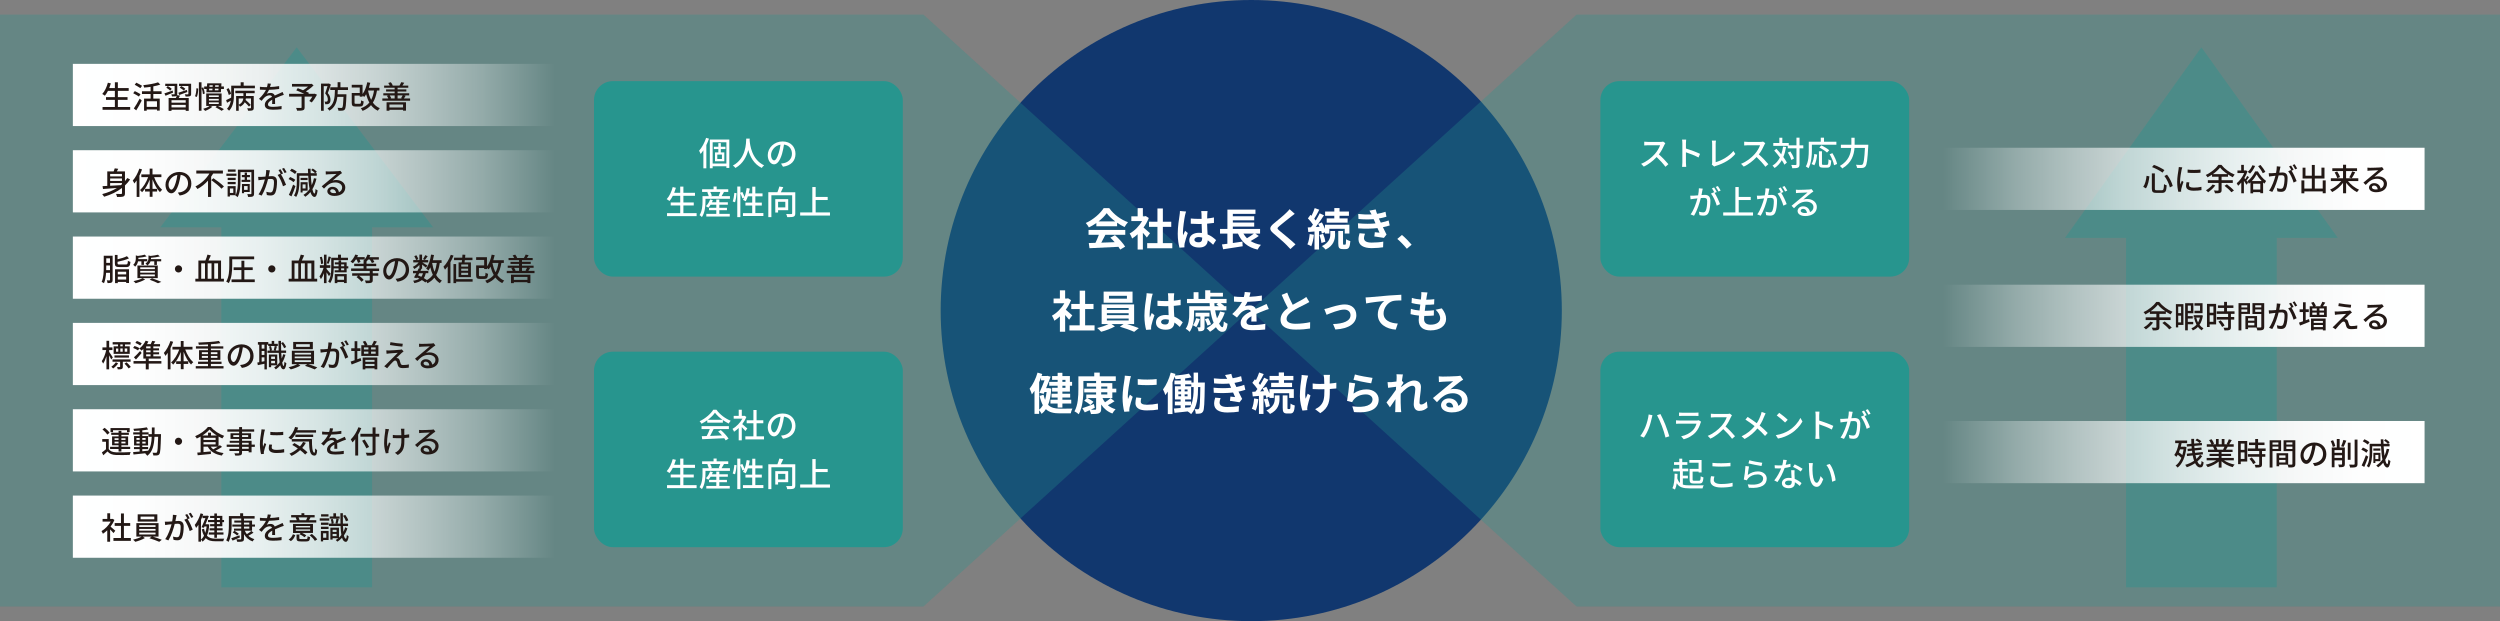 <?xml version="1.0" encoding="UTF-8"?><svg xmlns="http://www.w3.org/2000/svg" xmlns:xlink="http://www.w3.org/1999/xlink" viewBox="0 0 1212.33 301.21"><rect x="0" y="0" width="1212.33" height="301.21" fill="#808080" stroke="none"/><defs><style>.cls-1{fill:url(#linear-gradient-2);}.cls-2{fill:#fff;}.cls-3{fill:url(#linear-gradient-6);}.cls-4{isolation:isolate;}.cls-5{opacity:.4;}.cls-5,.cls-6,.cls-7{fill:#27958e;}.cls-8{fill:#11376e;mix-blend-mode:multiply;}.cls-9{fill:url(#linear-gradient-5);}.cls-10{fill:url(#linear-gradient-7);}.cls-7{opacity:.3;}.cls-11{fill:url(#linear-gradient-9);}.cls-12{fill:url(#linear-gradient-3);}.cls-13{fill:url(#linear-gradient);}.cls-14{fill:#231815;}.cls-15{fill:url(#linear-gradient-4);}.cls-16{fill:url(#linear-gradient-8);}</style><linearGradient id="linear-gradient" x1="35.33" y1="46.05" x2="269.11" y2="46.05" gradientUnits="userSpaceOnUse"><stop offset="0" stop-color="#fff"/><stop offset=".14" stop-color="#fff" stop-opacity=".99"/><stop offset=".27" stop-color="#fff" stop-opacity=".94"/><stop offset=".39" stop-color="#fff" stop-opacity=".87"/><stop offset=".51" stop-color="#fff" stop-opacity=".77"/><stop offset=".63" stop-color="#fff" stop-opacity=".64"/><stop offset=".74" stop-color="#fff" stop-opacity=".48"/><stop offset=".85" stop-color="#fff" stop-opacity=".3"/><stop offset=".96" stop-color="#fff" stop-opacity=".08"/><stop offset="1" stop-color="#fff" stop-opacity="0"/></linearGradient><linearGradient id="linear-gradient-2" x1="877.01" y1="86.74" x2="1110.78" y2="86.74" gradientTransform="translate(64.97 173.47) scale(1 -1)" xlink:href="#linear-gradient"/><linearGradient id="linear-gradient-3" x1="877.01" y1="153.14" x2="1110.78" y2="153.14" gradientTransform="translate(64.97 306.27) scale(1 -1)" xlink:href="#linear-gradient"/><linearGradient id="linear-gradient-4" x1="877.01" y1="219.23" x2="1110.78" y2="219.23" gradientTransform="translate(64.97 438.46) scale(1 -1)" xlink:href="#linear-gradient"/><linearGradient id="linear-gradient-5" y1="87.92" y2="87.92" xlink:href="#linear-gradient"/><linearGradient id="linear-gradient-6" y1="129.79" y2="129.79" xlink:href="#linear-gradient"/><linearGradient id="linear-gradient-7" y1="171.66" y2="171.66" xlink:href="#linear-gradient"/><linearGradient id="linear-gradient-8" y1="213.53" y2="213.53" xlink:href="#linear-gradient"/><linearGradient id="linear-gradient-9" y1="255.41" y2="255.41" xlink:href="#linear-gradient"/></defs><g class="cls-4"><g id="_レイヤー_2"><g id="_レイヤー_1-2"><circle class="cls-8" cx="606.77" cy="150.61" r="150.61"/><polygon class="cls-7" points="0 294.13 447.8 294.13 605.86 150.61 447.8 7.08 0 7.08 0 294.13"/><polygon class="cls-7" points="1212.33 294.13 764.52 294.13 606.47 150.61 764.52 7.08 1212.33 7.08 1212.33 294.13"/><polygon class="cls-5" points="1133.68 115.35 1067.53 22.94 1001.38 115.35 1030.98 115.35 1030.98 284.82 1104.08 284.82 1104.08 115.35 1133.68 115.35"/><polygon class="cls-5" points="210.03 110.24 143.88 22.94 77.73 110.24 107.33 110.24 107.33 284.82 180.43 284.82 180.43 110.24 210.03 110.24"/><rect class="cls-6" x="776.07" y="39.34" width="149.75" height="94.8" rx="9.16" ry="9.16"/><rect class="cls-6" x="776.07" y="170.54" width="149.75" height="94.8" rx="9.16" ry="9.16"/><rect class="cls-6" x="288.05" y="39.34" width="149.75" height="94.8" rx="9.16" ry="9.16"/><rect class="cls-6" x="288.05" y="170.54" width="149.75" height="94.8" rx="9.16" ry="9.16"/><rect class="cls-13" x="35.33" y="30.97" width="233.78" height="30.16"/><rect class="cls-1" x="941.98" y="71.66" width="233.78" height="30.16" transform="translate(2117.73 173.47) rotate(-180)"/><rect class="cls-12" x="941.98" y="138.05" width="233.78" height="30.16" transform="translate(2117.73 306.27) rotate(-180)"/><rect class="cls-15" x="941.98" y="204.15" width="233.78" height="30.16" transform="translate(2117.73 438.46) rotate(-180)"/><rect class="cls-9" x="35.33" y="72.84" width="233.78" height="30.16"/><rect class="cls-3" x="35.33" y="114.71" width="233.78" height="30.16"/><rect class="cls-10" x="35.33" y="156.58" width="233.78" height="30.16"/><rect class="cls-16" x="35.33" y="198.45" width="233.78" height="30.16"/><rect class="cls-11" x="35.33" y="240.32" width="233.78" height="30.16"/></g><g id="_レイヤー_2-2"><g><path class="cls-2" d="m807.56,69.45c-.11.16-.36.57-.47.84-.57,1.32-1.52,3.15-2.65,4.6,1.66,1.42,3.62,3.51,4.62,4.73l-1.44,1.26c-1.05-1.45-2.67-3.23-4.27-4.72-1.73,1.84-3.89,3.57-6.22,4.64l-1.31-1.36c2.62-1,5.04-2.94,6.64-4.73,1.1-1.23,2.18-3.01,2.57-4.27h-5.93c-.63,0-1.5.08-1.76.1v-1.83c.32.05,1.26.11,1.76.11h6c.6,0,1.13-.06,1.41-.16l1.05.78Z"/><path class="cls-2" d="m823.67,76.37c-1.71-.92-4.33-1.94-6.11-2.52v4.99c0,.5.05,1.49.13,2.07h-1.99c.08-.57.13-1.44.13-2.07v-9.34c0-.52-.05-1.26-.15-1.81h1.99c-.05.53-.11,1.24-.11,1.81v2.52c2.13.65,5.22,1.79,6.84,2.59l-.73,1.76Z"/><path class="cls-2" d="m830.1,79.76c.16-.32.18-.57.18-.91v-9.03c0-.52-.06-1.26-.15-1.63h2c-.08.5-.15,1.08-.15,1.62v8.84c2.91-.78,6.58-2.88,8.61-5.43l.92,1.42c-2.15,2.63-5.49,4.59-9.42,5.8-.19.05-.5.15-.81.34l-1.2-1.02Z"/><path class="cls-2" d="m856.03,69.45c-.11.16-.36.57-.47.84-.57,1.32-1.52,3.15-2.65,4.6,1.66,1.42,3.62,3.51,4.62,4.73l-1.44,1.26c-1.05-1.45-2.67-3.23-4.27-4.72-1.73,1.84-3.89,3.57-6.22,4.64l-1.31-1.36c2.62-1,5.04-2.94,6.64-4.73,1.1-1.23,2.18-3.01,2.57-4.27h-5.93c-.63,0-1.5.08-1.76.1v-1.83c.32.05,1.26.11,1.76.11h6c.6,0,1.13-.06,1.41-.16l1.05.78Z"/><path class="cls-2" d="m866.13,71.28c-.31,1.83-.74,3.44-1.34,4.86.73.99,1.34,1.92,1.73,2.7l-1.21,1.02c-.29-.63-.73-1.39-1.26-2.18-.87,1.55-2.02,2.81-3.49,3.8-.19-.29-.71-.89-1.02-1.16,1.58-.95,2.75-2.28,3.59-3.94-.87-1.18-1.84-2.36-2.76-3.36l1.05-.86c.78.81,1.58,1.75,2.36,2.68.39-1.13.68-2.38.89-3.75l1.47.19Zm8.35.66h-1.83v7.71c0,.92-.21,1.36-.73,1.63-.55.24-1.42.31-2.78.31-.06-.44-.27-1.15-.49-1.6.97.03,1.84.03,2.12.02.27,0,.39-.08.39-.36v-7.71h-4.23v-1.21h-7.01v-1.39h2.94v-2.55h1.45v2.55h3.12v1.15h3.73v-3.72h1.49v3.72h1.83v1.45Zm-5.82,5.62c-.24-.94-.95-2.44-1.7-3.54l1.23-.58c.76,1.07,1.52,2.5,1.76,3.47l-1.29.65Z"/><path class="cls-2" d="m878.64,72.85c0,2.52-.24,6.27-1.65,8.74-.27-.24-.94-.69-1.28-.86,1.31-2.29,1.42-5.57,1.42-7.89v-4.1h5.82v-1.97h1.57v1.97h6v1.45h-11.88v2.65Zm-.13,6.69c.76-1.24,1.15-3.15,1.31-4.88l1.37.31c-.19,1.76-.57,3.89-1.34,5.17l-1.34-.6Zm7.45.4c.58,0,.66-.4.74-2.68.31.24.94.5,1.33.61-.15,2.68-.53,3.43-1.96,3.43h-2.1c-1.52,0-1.91-.48-1.91-2.02v-5.93h1.47v5.93c0,.57.11.66.66.66h1.76Zm.02-5.96c-.78-.73-2.42-1.81-3.73-2.49l1.02-.99c1.28.61,2.94,1.62,3.8,2.36l-1.08,1.11Zm2.6.29c1.03,1.65,2.02,3.8,2.28,5.25l-1.47.61c-.23-1.42-1.13-3.64-2.13-5.33l1.32-.53Z"/><path class="cls-2" d="m906,70.2s-.02.53-.03.74c-.36,6.54-.66,8.94-1.37,9.76-.44.52-.86.68-1.49.74-.58.06-1.62.05-2.57,0-.03-.44-.24-1.1-.53-1.55,1.07.1,2.05.1,2.46.1.36,0,.55-.05.74-.24.55-.52.89-2.73,1.16-8.02h-5.06c-.24,3.33-1.34,7.24-5.93,9.95-.24-.37-.81-.94-1.16-1.21,4.2-2.41,5.25-5.83,5.49-8.74h-5.01v-1.54h5.09v-3.39h1.58v3.39h6.62Z"/><path class="cls-2" d="m825.72,91.49c-.08.34-.18.74-.24,1.1-.08.48-.23,1.26-.37,1.99.65-.05,1.23-.08,1.6-.08,1.54,0,2.71.65,2.71,2.88,0,1.89-.24,4.43-.9,5.8-.53,1.08-1.36,1.39-2.47,1.39-.61,0-1.37-.11-1.91-.24l-.27-1.68c.66.19,1.54.34,1.97.34.57,0,1.02-.15,1.31-.76.49-1,.71-3.01.71-4.67,0-1.37-.61-1.6-1.63-1.6-.32,0-.86.03-1.45.08-.58,2.36-1.71,6.03-3.3,8.58l-1.66-.66c1.6-2.13,2.75-5.58,3.31-7.74-.73.08-1.37.15-1.75.19-.42.05-1.13.15-1.58.23l-.16-1.75c.55.03,1,.02,1.55,0,.52-.02,1.37-.08,2.26-.16.23-1.18.39-2.39.39-3.43l1.89.19Zm5.75,2.08c.97,1.45,2.15,4.04,2.63,5.41l-1.6.76c-.45-1.71-1.67-4.52-2.8-5.88l1.5-.66c.08.11.16.23.26.36-.32-.65-.84-1.62-1.29-2.23l1.05-.44c.4.58.99,1.6,1.31,2.23l-1.07.45Zm1.87-.69c-.34-.69-.86-1.62-1.33-2.23l1.05-.44c.42.6,1.03,1.62,1.34,2.21l-1.07.45Z"/><path class="cls-2" d="m850.1,103.01v1.52h-14.46v-1.52h5.9v-12.31h1.62v4.8h5.83v1.5h-5.83v6.01h6.95Z"/><path class="cls-2" d="m858.04,91.49c-.08.34-.18.74-.24,1.1-.08.48-.23,1.26-.37,1.99.65-.05,1.23-.08,1.6-.08,1.54,0,2.71.65,2.71,2.88,0,1.89-.24,4.43-.9,5.8-.53,1.08-1.36,1.39-2.47,1.39-.61,0-1.37-.11-1.91-.24l-.27-1.68c.66.19,1.54.34,1.97.34.57,0,1.02-.15,1.31-.76.49-1,.71-3.01.71-4.67,0-1.37-.61-1.6-1.63-1.6-.32,0-.86.03-1.45.08-.58,2.36-1.71,6.03-3.3,8.58l-1.66-.66c1.6-2.13,2.75-5.58,3.31-7.74-.73.08-1.37.15-1.75.19-.42.05-1.13.15-1.58.23l-.16-1.75c.55.03,1,.02,1.55,0,.52-.02,1.37-.08,2.26-.16.23-1.18.39-2.39.39-3.43l1.89.19Zm5.75,2.08c.97,1.45,2.15,4.04,2.63,5.41l-1.6.76c-.45-1.71-1.67-4.52-2.8-5.88l1.5-.66c.08.11.16.23.26.36-.32-.65-.84-1.62-1.29-2.23l1.05-.44c.4.58.99,1.6,1.31,2.23l-1.07.45Zm1.87-.69c-.34-.69-.86-1.62-1.33-2.23l1.05-.44c.42.6,1.03,1.62,1.34,2.21l-1.07.45Z"/><path class="cls-2" d="m879.37,92.88c-.32.21-.69.45-.99.66-.82.58-2.76,2.28-3.89,3.22.65-.21,1.26-.27,1.89-.27,2.68,0,4.67,1.65,4.67,3.88,0,2.57-2.05,4.4-5.64,4.4-2.21,0-3.7-1-3.7-2.44,0-1.18,1.08-2.28,2.65-2.28,1.99,0,3.13,1.28,3.36,2.81,1.08-.48,1.68-1.34,1.68-2.5,0-1.5-1.52-2.57-3.47-2.57-2.55,0-4.07,1.2-5.96,3.2l-1.18-1.2c1.24-1.02,3.25-2.7,4.19-3.47.89-.74,2.73-2.28,3.54-2.97-.84.03-3.57.15-4.41.19-.4.03-.82.06-1.18.11l-.05-1.66c.4.05.89.08,1.28.08.84,0,4.46-.1,5.33-.18.55-.06.84-.1,1.02-.16l.87,1.16Zm-3.12,10.36c-.13-1.18-.82-1.96-1.89-1.96-.66,0-1.15.39-1.15.89,0,.69.82,1.13,1.91,1.13.4,0,.78-.02,1.13-.06Z"/></g><g><path class="cls-2" d="m799.49,200.98l1.83.37c-.11.4-.26,1.02-.32,1.37-.23,1.05-.81,3.38-1.44,4.96-.58,1.52-1.5,3.26-2.38,4.52l-1.76-.74c1.02-1.34,1.94-3.05,2.5-4.43.71-1.75,1.36-4.12,1.57-6.06Zm4.06.36l1.66-.55c.66,1.21,1.73,3.55,2.38,5.19.61,1.54,1.47,4.06,1.92,5.59l-1.86.6c-.42-1.78-1.1-3.89-1.76-5.62-.63-1.68-1.65-3.99-2.34-5.2Z"/><path class="cls-2" d="m824.91,204.5c-.08.18-.21.42-.24.55-.47,1.58-1.18,3.22-2.38,4.54-1.67,1.84-3.72,2.86-5.79,3.44l-1.26-1.45c2.34-.48,4.33-1.54,5.66-2.91.92-.95,1.5-2.17,1.79-3.23h-8.22c-.39,0-1.1.02-1.71.06v-1.68c.63.06,1.24.11,1.71.11h8.27c.44,0,.82-.06,1.03-.15l1.13.71Zm-10.68-4.44c.44.05,1.02.08,1.54.08h6.3c.52,0,1.18-.03,1.58-.08v1.66c-.4-.03-1.05-.05-1.6-.05h-6.29c-.5,0-1.08.02-1.54.05v-1.66Z"/><path class="cls-2" d="m839.87,201.37c-.11.16-.36.57-.47.84-.57,1.32-1.52,3.15-2.65,4.6,1.66,1.42,3.62,3.51,4.62,4.73l-1.44,1.26c-1.05-1.45-2.67-3.23-4.27-4.72-1.73,1.84-3.89,3.57-6.22,4.64l-1.31-1.36c2.62-1,5.04-2.94,6.64-4.73,1.1-1.23,2.18-3.01,2.57-4.27h-5.93c-.63,0-1.5.08-1.76.1v-1.83c.32.05,1.26.11,1.76.11h6c.6,0,1.13-.06,1.41-.16l1.05.78Z"/><path class="cls-2" d="m856.21,200.45c-.19.32-.45.94-.6,1.29-.5,1.36-1.29,3.07-2.31,4.59,1.42,1.18,2.81,2.44,3.93,3.64l-1.31,1.44c-1.16-1.34-2.36-2.49-3.7-3.64-1.47,1.79-3.43,3.64-6.19,5.12l-1.47-1.31c2.75-1.31,4.7-2.99,6.3-4.94-1.18-.94-2.84-2.18-4.44-3.17l1.08-1.29c1.34.86,3.12,2.08,4.41,3.05.94-1.41,1.55-2.81,2-4.14.13-.37.29-.95.36-1.32l1.94.68Z"/><path class="cls-2" d="m867.47,208.75c2.6-1.6,4.62-4.02,5.61-6.09l.99,1.76c-1.16,2.08-3.15,4.3-5.67,5.85-1.63,1-3.68,1.96-6.19,2.41l-1.08-1.66c2.7-.4,4.8-1.31,6.35-2.26Zm-.55-5.17l-1.28,1.31c-.84-.86-2.84-2.6-4.04-3.43l1.18-1.26c1.15.76,3.23,2.44,4.14,3.38Z"/><path class="cls-2" d="m888.3,208.29c-1.71-.92-4.33-1.94-6.11-2.52v4.99c0,.5.05,1.49.13,2.07h-1.99c.08-.57.13-1.44.13-2.07v-9.34c0-.52-.05-1.26-.15-1.81h1.99c-.05.53-.11,1.24-.11,1.81v2.52c2.13.65,5.22,1.79,6.84,2.59l-.73,1.76Z"/><path class="cls-2" d="m898.43,199.71c-.08.34-.18.74-.24,1.1-.08.48-.23,1.26-.37,1.99.65-.05,1.23-.08,1.6-.08,1.54,0,2.71.65,2.71,2.88,0,1.89-.24,4.43-.9,5.8-.53,1.08-1.36,1.39-2.47,1.39-.61,0-1.37-.11-1.91-.24l-.27-1.68c.66.19,1.54.34,1.97.34.57,0,1.02-.15,1.31-.76.49-1,.71-3.01.71-4.67,0-1.37-.61-1.6-1.63-1.6-.32,0-.86.03-1.45.08-.58,2.36-1.71,6.03-3.3,8.58l-1.66-.66c1.6-2.13,2.75-5.58,3.31-7.74-.73.08-1.37.15-1.75.19-.42.05-1.13.15-1.58.23l-.16-1.75c.55.03,1,.02,1.55,0,.52-.02,1.37-.08,2.26-.16.23-1.18.39-2.39.39-3.43l1.89.19Zm5.75,2.08c.97,1.45,2.15,4.04,2.63,5.41l-1.6.76c-.45-1.71-1.67-4.52-2.8-5.88l1.5-.66c.08.11.16.23.26.36-.32-.65-.84-1.62-1.29-2.23l1.05-.44c.4.58.99,1.6,1.31,2.23l-1.07.45Zm1.87-.69c-.34-.69-.86-1.62-1.33-2.23l1.05-.44c.42.6,1.03,1.62,1.34,2.21l-1.07.45Z"/><path class="cls-2" d="m816.05,234.98c.89.31,2,.39,3.38.39.99.02,5.59.02,6.77-.03-.23.34-.48,1.02-.58,1.49h-6.17c-3.21,0-5.12-.47-6.33-2.47-.19,1.16-.47,2.2-.87,3.04-.27-.19-.92-.52-1.26-.68.87-1.62,1.03-4.22,1.08-7.03l1.41.11c-.02.74-.05,1.45-.1,2.15.32,1,.74,1.73,1.29,2.25v-5.64h-3.3v-1.33h2.96v-1.79h-2.54v-1.33h2.54v-1.68h1.44v1.68h2.49v1.33h-2.49v1.79h2.91v1.33h-2.62v2.12h2.46v1.31h-2.46v3.01Zm7.66-10.57h-4.51v-1.33h5.95v6.03h-1.44v-.4h-2.91v3.78c0,.55.11.63.82.63h2.28c.65,0,.76-.31.82-2.18.32.24.94.48,1.34.58-.18,2.33-.6,2.96-2.04,2.96h-2.59c-1.62,0-2.1-.42-2.1-1.99v-5.11h4.36v-2.97Z"/><path class="cls-2" d="m831.37,231.05c-.18.61-.29,1.16-.29,1.75,0,1.11,1.12,1.91,3.56,1.91,2.2,0,4.25-.24,5.54-.61l.02,1.76c-1.26.32-3.23.55-5.51.55-3.43,0-5.28-1.15-5.28-3.23,0-.87.18-1.63.32-2.26l1.65.15Zm-.95-6.59c1.16.13,2.65.19,4.28.19s3.26-.1,4.46-.23v1.68c-1.1.08-2.96.19-4.44.19-1.65,0-3.02-.06-4.3-.18v-1.66Z"/><path class="cls-2" d="m847.53,230.35c1.49-1.2,3.17-1.75,4.96-1.75,2.6,0,4.25,1.6,4.25,3.49,0,2.89-2.46,4.96-8.69,4.44l-.5-1.66c4.94.63,7.45-.69,7.45-2.81,0-1.18-1.1-2-2.63-2-1.99,0-3.64.73-4.72,2-.26.31-.4.58-.53.86l-1.49-.36c.31-1.5.71-4.77.81-6.58l1.71.23c-.21,1-.49,3.15-.61,4.14Zm.76-7.17c1.44.45,4.88,1.08,6.29,1.23l-.37,1.57c-1.57-.21-5.09-.94-6.32-1.26l.4-1.54Z"/><path class="cls-2" d="m868.26,226.38c-.79.21-1.78.42-2.84.57-.78,2.25-2.17,5.04-3.47,6.8l-1.55-.79c1.31-1.57,2.65-4.02,3.35-5.83-.39.02-.76.03-1.15.03-.61,0-1.28-.02-1.92-.06l-.11-1.49c.63.06,1.39.1,2.04.1.53,0,1.08-.02,1.65-.06.24-.89.44-1.87.47-2.71l1.76.16c-.13.55-.34,1.44-.58,2.34.81-.13,1.6-.32,2.33-.55l.05,1.5Zm1.97,1.66c-.05.68-.03,1.23-.02,1.87.02.52.06,1.44.11,2.34,1.37.5,2.5,1.31,3.31,2.02l-.86,1.37c-.63-.57-1.44-1.26-2.39-1.78v.44c0,1.36-.82,2.46-2.92,2.46-1.86,0-3.36-.79-3.36-2.46,0-1.5,1.36-2.57,3.34-2.57.47,0,.91.03,1.34.11-.06-1.26-.15-2.76-.18-3.81h1.62Zm-1.39,5.2c-.45-.13-.95-.19-1.47-.19-1.07,0-1.76.47-1.76,1.12,0,.68.55,1.15,1.65,1.15,1.2,0,1.6-.68,1.6-1.5,0-.16,0-.34-.02-.57Zm4.38-4.59c-.89-.73-2.65-1.75-3.73-2.23l.81-1.24c1.15.5,3.04,1.57,3.83,2.15l-.9,1.33Z"/><path class="cls-2" d="m878.93,226.31c-.02,1,0,2.36.11,3.6.24,2.52.89,4.2,1.96,4.2.81,0,1.5-1.75,1.86-3.22l1.29,1.5c-1.02,2.75-2,3.7-3.18,3.7-1.62,0-3.1-1.55-3.54-5.77-.16-1.41-.18-3.31-.18-4.28,0-.4-.02-1.07-.11-1.5l1.96.03c-.08.47-.16,1.29-.16,1.73Zm11.21,6.66l-1.66.65c-.26-2.75-1.18-6.19-2.8-8.1l1.6-.53c1.47,1.86,2.65,5.38,2.86,7.98Z"/></g><g><path class="cls-2" d="m343.81,67.24c-.36,1.05-.78,2.1-1.28,3.1v11.28h-1.44v-8.73c-.44.65-.87,1.26-1.34,1.78-.11-.37-.52-1.2-.74-1.58,1.37-1.54,2.65-3.88,3.41-6.25l1.39.4Zm9.86.44v13.77h-1.42v-.81h-6.66v.95h-1.37v-13.91h9.45Zm-1.42,11.63v-10.33h-6.66v10.33h6.66Zm-2.71-7.03v1.62h1.71v4.3h-4.52v-4.3h1.62v-1.62h-2.17v-1.11h2.17v-1.75h1.2v1.75h2.25v1.11h-2.25Zm.55,2.7h-2.25v2.13h2.25v-2.13Z"/><path class="cls-2" d="m363.57,67.21c-.02.23-.02.5-.05.79.15,2.15.99,9.4,7.03,12.18-.47.36-.9.86-1.15,1.26-3.91-1.89-5.7-5.59-6.54-8.71-.78,3.09-2.47,6.58-6.22,8.73-.27-.39-.76-.86-1.24-1.18,6.46-3.44,6.37-10.94,6.48-13.07h1.7Z"/><path class="cls-2" d="m378.74,79.34c.57-.05,1.03-.13,1.42-.23,2.05-.47,3.88-1.96,3.88-4.54,0-2.33-1.39-4.15-3.85-4.46-.23,1.44-.52,2.99-.95,4.49-.97,3.26-2.29,5.09-3.89,5.09s-3.04-1.79-3.04-4.46c0-3.55,3.15-6.64,7.16-6.64s6.29,2.68,6.29,6.04-2.15,5.67-6.06,6.22l-.95-1.52Zm-1.13-5.07c.4-1.26.71-2.71.87-4.12-2.88.47-4.56,2.97-4.56,4.94,0,1.84.82,2.68,1.47,2.68.7,0,1.47-1.03,2.21-3.51Z"/><path class="cls-2" d="m337.81,103.35v1.45h-14.35v-1.45h6.4v-3.72h-4.61v-1.44h4.61v-3.23h-3.59c-.5.97-1.03,1.83-1.6,2.5-.31-.26-.97-.69-1.37-.9,1.31-1.37,2.33-3.59,2.92-5.85l1.55.36c-.24.82-.53,1.65-.84,2.42h2.92v-3.01h1.55v3.01h5.62v1.47h-5.62v3.23h5.03v1.44h-5.03v3.72h6.4Z"/><path class="cls-2" d="m353.97,95.11v1.31h-11.86v1.24c0,2.17-.27,5.45-1.73,7.61-.24-.26-.86-.79-1.15-.95,1.29-1.99,1.44-4.75,1.44-6.66v-2.55h3.02c-.13-.55-.42-1.29-.73-1.87l.58-.15h-3.07v-1.31h5.56v-1.33h1.5v1.33h5.62v1.31h-2.29l.21.05c-.4.69-.81,1.42-1.15,1.97h4.04Zm-5.14,8.6h5.06v1.28h-11.38v-1.28h4.85v-1.78h-3.52v-1.16h3.52v-1.49h-2.76c-.34.55-.73,1.03-1.1,1.42-.27-.21-.86-.57-1.2-.73.89-.79,1.63-2.02,2.05-3.25l1.34.31c-.13.36-.27.71-.44,1.05h2.1v-1.32h1.47v1.32h4.14v1.2h-4.14v1.49h3.7v1.16h-3.7v1.78Zm-4.4-10.62c.34.6.65,1.34.74,1.86l-.58.16h4.35l-.4-.13c.24-.53.55-1.28.74-1.89h-4.85Z"/><path class="cls-2" d="m355.31,97.7c.39-1.08.69-2.86.81-4.17l1.08.16c-.08,1.33-.37,3.2-.76,4.4l-1.13-.39Zm14.88,5.64v1.42h-9.91v-1.42h4.49v-3.67h-3.28v-1.41h3.28v-3.04h-2.1c-.31.9-.66,1.73-1.03,2.39-.31-.21-.97-.55-1.34-.69.21-.32.42-.69.6-1.12l-.9.44c-.15-.65-.57-1.68-.97-2.54v11.59h-1.5v-14.82h1.5v2.99l.95-.39c.4.76.86,1.75,1.05,2.42.5-1.26.86-2.78,1.07-4.3l1.47.24c-.11.81-.29,1.6-.48,2.36h1.7v-3.26h1.5v3.26h3.49v1.42h-3.49v3.04h3.14v1.41h-3.14v3.67h3.91Z"/><path class="cls-2" d="m385.66,103.45c0,.87-.21,1.34-.81,1.6-.63.23-1.63.26-3.09.26-.06-.42-.29-1.11-.52-1.53,1.07.05,2.18.05,2.49.03.32-.02.42-.1.42-.37v-8.76h-10.08v10.62h-1.49v-12.09h4.41c.36-.87.74-1.94.94-2.76l1.91.31c-.36.82-.78,1.71-1.18,2.46h7v10.25Zm-8.34-1.52v1.13h-1.37v-6.51h6.27v5.38h-4.9Zm0-4.06v2.71h3.51v-2.71h-3.51Z"/><path class="cls-2" d="m402.48,103.01v1.52h-14.46v-1.52h5.9v-12.31h1.62v4.8h5.83v1.5h-5.83v6.01h6.95Z"/></g><g><path class="cls-2" d="m342.97,203.81c-.89.63-1.84,1.21-2.81,1.68-.16-.34-.57-.9-.89-1.23,2.76-1.26,5.4-3.59,6.61-5.56h1.55c1.71,2.38,4.4,4.35,6.92,5.33-.36.37-.69.91-.95,1.36-.94-.45-1.92-1.02-2.86-1.68v1.26h-7.56v-1.16Zm-2.78,2.84h13.27v1.41h-7.4c-.53,1.08-1.13,2.29-1.71,3.33,1.79-.06,3.8-.15,5.77-.23-.6-.68-1.24-1.36-1.87-1.92l1.29-.69c1.47,1.24,3.01,2.96,3.75,4.15l-1.37.86c-.18-.31-.42-.66-.71-1.05-3.85.19-7.95.37-10.7.48l-.19-1.47,2.39-.08c.53-1,1.12-2.29,1.5-3.38h-4.01v-1.41Zm10.16-3.07c-1.45-1.03-2.78-2.25-3.64-3.43-.78,1.13-2,2.34-3.44,3.43h7.08Z"/><path class="cls-2" d="m361.47,209c-.37-.47-1.1-1.24-1.76-1.91v6.43h-1.49v-5.96c-.73.71-1.5,1.32-2.26,1.81-.15-.39-.52-1.1-.74-1.39,1.84-1.05,3.7-2.92,4.8-4.94h-4.23v-1.37h2.44v-2.97h1.49v2.97h1.12l.26-.05.84.57c-.48,1.23-1.2,2.41-2,3.47.76.61,2.1,1.78,2.47,2.12l-.92,1.23Zm9.02,2.59v1.49h-9.05v-1.49h3.91v-6.33h-3.26v-1.45h3.26v-4.98h1.54v4.98h3.26v1.45h-3.26v6.33h3.6Z"/><path class="cls-2" d="m378.74,211.26c.57-.05,1.03-.13,1.42-.23,2.05-.47,3.88-1.96,3.88-4.54,0-2.33-1.39-4.15-3.85-4.46-.23,1.44-.52,2.99-.95,4.49-.97,3.26-2.29,5.09-3.89,5.09s-3.04-1.79-3.04-4.46c0-3.55,3.15-6.64,7.16-6.64s6.29,2.68,6.29,6.04-2.15,5.67-6.06,6.22l-.95-1.52Zm-1.13-5.07c.4-1.26.71-2.71.87-4.12-2.88.47-4.56,2.97-4.56,4.94,0,1.84.82,2.68,1.47,2.68.7,0,1.47-1.03,2.21-3.51Z"/><path class="cls-2" d="m337.81,235.27v1.45h-14.35v-1.45h6.4v-3.72h-4.61v-1.44h4.61v-3.23h-3.59c-.5.97-1.03,1.83-1.6,2.5-.31-.26-.97-.69-1.37-.9,1.31-1.37,2.33-3.59,2.92-5.85l1.55.36c-.24.82-.53,1.65-.84,2.42h2.92v-3.01h1.55v3.01h5.62v1.47h-5.62v3.23h5.03v1.44h-5.03v3.72h6.4Z"/><path class="cls-2" d="m353.97,227.03v1.31h-11.86v1.24c0,2.17-.27,5.45-1.73,7.61-.24-.26-.86-.79-1.15-.95,1.29-1.99,1.44-4.75,1.44-6.66v-2.55h3.02c-.13-.55-.42-1.29-.73-1.87l.58-.15h-3.07v-1.31h5.56v-1.33h1.5v1.33h5.62v1.31h-2.29l.21.05c-.4.69-.81,1.42-1.15,1.97h4.04Zm-5.14,8.6h5.06v1.28h-11.38v-1.28h4.85v-1.78h-3.52v-1.16h3.52v-1.49h-2.76c-.34.55-.73,1.03-1.1,1.42-.27-.21-.86-.57-1.2-.73.89-.79,1.63-2.02,2.05-3.25l1.34.31c-.13.36-.27.71-.44,1.05h2.1v-1.32h1.47v1.32h4.14v1.2h-4.14v1.49h3.7v1.16h-3.7v1.78Zm-4.4-10.62c.34.6.65,1.34.74,1.86l-.58.16h4.35l-.4-.13c.24-.53.55-1.28.74-1.89h-4.85Z"/><path class="cls-2" d="m355.31,229.61c.39-1.08.69-2.86.81-4.17l1.08.16c-.08,1.33-.37,3.2-.76,4.4l-1.13-.39Zm14.88,5.64v1.42h-9.91v-1.42h4.49v-3.67h-3.28v-1.41h3.28v-3.04h-2.1c-.31.9-.66,1.73-1.03,2.39-.31-.21-.97-.55-1.34-.69.21-.32.42-.69.6-1.12l-.9.44c-.15-.65-.57-1.68-.97-2.54v11.59h-1.5v-14.82h1.5v2.99l.95-.39c.4.76.86,1.75,1.05,2.42.5-1.26.86-2.78,1.07-4.3l1.47.24c-.11.81-.29,1.6-.48,2.36h1.7v-3.26h1.5v3.26h3.49v1.42h-3.49v3.04h3.14v1.41h-3.14v3.67h3.91Z"/><path class="cls-2" d="m385.66,235.36c0,.87-.21,1.34-.81,1.6-.63.23-1.63.26-3.09.26-.06-.42-.29-1.11-.52-1.53,1.07.05,2.18.05,2.49.03.32-.02.42-.1.42-.37v-8.76h-10.08v10.62h-1.49v-12.09h4.41c.36-.87.74-1.94.94-2.76l1.91.31c-.36.82-.78,1.71-1.18,2.46h7v10.25Zm-8.34-1.52v1.13h-1.37v-6.51h6.27v5.38h-4.9Zm0-4.06v2.71h3.51v-2.71h-3.51Z"/><path class="cls-2" d="m402.48,234.93v1.52h-14.46v-1.52h5.9v-12.31h1.62v4.8h5.83v1.5h-5.83v6.01h6.95Z"/></g><g><path class="cls-14" d="m63.12,51.9v1.36h-13.39v-1.36h5.97v-3.47h-4.3v-1.34h4.3v-3.02h-3.35c-.47.9-.96,1.7-1.49,2.34-.29-.24-.9-.65-1.28-.84,1.22-1.28,2.17-3.35,2.73-5.46l1.45.33c-.23.77-.5,1.54-.78,2.26h2.73v-2.8h1.45v2.8h5.25v1.37h-5.25v3.02h4.69v1.34h-4.69v3.47h5.97Z"/><path class="cls-14" d="m67.37,46.82c-.62-.42-1.87-1.15-2.77-1.61l.77-1.04c.86.42,2.14,1.09,2.77,1.49l-.77,1.16Zm-2.47,5.77c.8-1.13,1.96-3.06,2.83-4.76l1.01.93c-.77,1.55-1.78,3.36-2.67,4.76l-1.18-.93Zm3.18-9.84c-.62-.44-1.87-1.16-2.76-1.66l.78-1c.87.42,2.16,1.1,2.8,1.52l-.83,1.13Zm6.27,2.85v2.23h3.11v5.8h-1.33v-.56h-4.99v.63h-1.28v-5.88h3.17v-2.23h-4.19v-1.34h4.19v-2.14c-1.06.17-2.14.29-3.14.36-.06-.33-.24-.86-.41-1.18,2.58-.27,5.5-.75,7.16-1.37l1.1,1.09c-.96.36-2.14.65-3.39.87v2.37h4v1.34h-4Zm1.78,3.5h-4.99v2.71h4.99v-2.71Z"/><path class="cls-14" d="m83.92,44.92c-1.28.53-2.59,1.1-3.66,1.52l-.53-1.15c1.03-.33,2.5-.86,3.98-1.39l.21,1.01Zm3.38,1.45c-.21.39-.42.78-.63,1.15h4.85v6.24h-1.46v-.56h-6.89v.56h-1.4v-6.24h3.53c.17-.38.33-.78.44-1.15-.08.09-.18.17-.32.23-.42.18-1.06.17-1.98.17-.06-.32-.21-.72-.36-1.03.6.02,1.18.02,1.36.02.2,0,.24-.06.24-.21v-3.83h-4.55v-1.1h5.83v4.93c0,.26-.03.45-.08.6l1.42.23Zm-4.73-2.4c-.38-.44-1.22-1.02-1.92-1.42l.69-.81c.69.35,1.55.9,1.94,1.34l-.72.89Zm7.49,4.61h-6.89v1.21h6.89v-1.21Zm0,3.51v-1.24h-6.89v1.24h6.89Zm-3.6-7.1c1.07-.33,2.64-.86,4.16-1.4l.23,1.03c-1.34.51-2.77,1.04-3.9,1.45l-.48-1.07Zm6.23.53c0,.62-.14.92-.59,1.12-.44.18-1.12.18-2.1.18-.06-.33-.21-.78-.38-1.1.63.03,1.3.03,1.49.03.2-.02.24-.06.24-.23v-3.81h-4.52v-1.1h5.85v4.91Zm-3.53-1.58c-.41-.42-1.27-1.01-1.98-1.4l.69-.81c.69.33,1.58.87,2,1.31l-.72.9Z"/><path class="cls-14" d="m96.11,42.91c.02,1.36-.18,3.08-.69,4.12l-.86-.36c.45-.94.66-2.58.68-3.87l.87.12Zm.33-3.03h1.28v13.82h-1.28v-13.82Zm2.14,2.49c.38,1,.66,2.25.71,3l-.89.3c-.03-.78-.3-2.07-.65-3.06l.83-.24Zm7.06,8.99c1.07.51,2.23,1.13,2.96,1.57l-1.12.81c-.69-.48-1.9-1.21-3-1.75l.72-.63h-3.33l1.13.39c-.87.83-2.31,1.58-3.53,2.04-.21-.27-.66-.78-.95-1.01,1.18-.32,2.43-.83,3.15-1.42h-1.67v-6.02h7.46v6.02h-1.82Zm-5.41-8.2h-1.22v-1.22h1.33l.15-1.54h6.9l-.09,1.54h1.28v1.22h-1.36l-.11,1.57h-7.04l.15-1.57Zm1.09,3.89h4.76v-.78h-4.76v.78Zm0,1.69h4.76v-.8h-4.76v.8Zm0,1.69h4.76v-.8h-4.76v.8Zm.06-6.63h1.6c.03-.24.06-.51.08-.8h-1.6l-.08.8Zm.24-2.46l-.08.77h1.58c.02-.26.03-.51.05-.77h-1.55Zm4.3,2.46l.05-.8h-1.73c-.03.29-.06.56-.08.8h1.76Zm.15-2.46h-1.72l-.05.77h1.72l.05-.77Z"/><path class="cls-14" d="m123.61,41.54v1.25h-10.15v3.21c0,2.35-.3,5.64-2.37,7.69-.2-.26-.74-.77-1.01-.93,1.1-1.13,1.61-2.55,1.85-3.96-.62.36-1.25.71-1.84,1.04l-.44-1.3c.65-.27,1.51-.71,2.44-1.18.02-.48.03-.93.03-1.37v-4.45h4.58v-1.66h1.46v1.66h5.43Zm-12.66,4.54c-.15-.74-.62-1.93-1.1-2.83l1.04-.5c.5.86,1.01,2,1.15,2.74l-1.09.59Zm3.17-2.08h9.38v1.21h-4.22v1.34h3.77v5.73c0,.65-.12,1-.59,1.22-.47.2-1.15.21-2.16.21-.06-.35-.26-.89-.44-1.22.71.03,1.39.03,1.58.02.21-.02.27-.08.27-.26v-4.49h-2.49c-.03.23-.06.47-.12.71.89.74,1.97,1.76,2.5,2.41l-.87.8c-.44-.56-1.25-1.39-2.04-2.1-.41.8-1.1,1.57-2.25,2.16-.12-.24-.44-.57-.69-.81v2.8h-1.25v-7.18h3.53v-1.34h-3.92v-1.21Zm1.64,6.78c1.63-.8,2.11-1.96,2.23-3.03h-2.23v3.03Z"/><path class="cls-14" d="m131.96,50.44c.05-.51.06-1.36.06-2.1-1.27.71-2.07,1.39-2.07,2.26,0,1.03.96,1.22,2.47,1.22,1.21,0,2.83-.15,4.15-.39l-.05,1.52c-1.09.14-2.8.26-4.15.26-2.23,0-3.96-.51-3.96-2.37s1.79-3,3.51-3.87c-.18-.53-.66-.74-1.21-.74-.94,0-1.84.48-2.47,1.07-.44.42-.87.96-1.37,1.6l-1.28-.96c1.75-1.66,2.76-3.11,3.38-4.36h-.44c-.62,0-1.66-.03-2.49-.09v-1.4c.78.11,1.85.17,2.56.17h.87c.2-.68.32-1.33.35-1.79l1.55.12c-.09.39-.21.96-.42,1.61,1.48-.06,3.04-.2,4.42-.44v1.39c-1.46.23-3.3.35-4.91.41-.3.66-.69,1.36-1.13,1.94.47-.27,1.31-.44,1.9-.44.94,0,1.7.44,1.99,1.27.92-.44,1.69-.75,2.4-1.07.5-.23.93-.42,1.42-.66l.59,1.39c-.41.12-1.06.36-1.51.54-.77.29-1.73.69-2.77,1.18.02.84.04,2.04.06,2.74h-1.45Z"/><path class="cls-14" d="m153.73,45.91c-.74,1.34-1.69,2.82-2.56,3.77l-1.18-.71c.47-.54,1.02-1.34,1.48-2.13h-3.75v5.25c0,.78-.2,1.18-.8,1.37-.6.21-1.52.23-2.82.23-.09-.39-.33-.98-.53-1.36.98.04,2.04.03,2.32.03.29-.01.36-.08.36-.3v-5.22h-6.06v-1.34h7.37c-1.22-.57-2.71-1.24-3.89-1.7l.72-1.06c.75.3,1.66.65,2.55,1.03.83-.48,1.73-1.15,2.44-1.78h-7.78v-1.3h9.15l.3-.08,1.02.78c-1.02,1.03-2.41,2.11-3.72,2.96.57.26,1.09.48,1.48.68l-.29.47h2.77l.26-.09,1.15.5Z"/><path class="cls-14" d="m160.46,41.01c-.44,1.3-1.01,2.91-1.51,4.12,1.08,1.22,1.3,2.31,1.3,3.23s-.17,1.52-.65,1.84c-.23.18-.51.27-.83.32-.3.04-.71.04-1.06.03-.02-.38-.12-.92-.33-1.28.33.03.59.03.81.03.2-.02.36-.06.48-.15.21-.14.3-.51.3-.95,0-.78-.26-1.78-1.28-2.89.39-1.06.8-2.47,1.12-3.53h-1.82v11.96h-1.31v-13.21h3.62l.2-.06.96.56Zm3.36,2.64c-.03.71-.04,1.4-.11,2.06h4.28v.6c-.18,4.52-.33,6.21-.77,6.77-.33.39-.63.51-1.12.56-.42.08-1.21.06-1.99.03-.03-.42-.2-.99-.42-1.39.75.08,1.46.08,1.75.08.27.02.41-.04.56-.2.27-.33.44-1.67.57-5.19h-2.98c-.36,2.88-1.28,5.23-3.87,6.69-.2-.33-.6-.81-.93-1.06,3.29-1.75,3.54-5.02,3.63-8.97h-2.26v-1.31h3.56v-2.47h1.37v2.47h3.66v1.31h-4.93Z"/><path class="cls-14" d="m182.81,43.91c-.39,2.4-1.03,4.31-1.99,5.86.86,1.19,1.98,2.13,3.36,2.7-.3.29-.77.84-.95,1.22-1.36-.63-2.44-1.55-3.32-2.71-1.03,1.19-2.35,2.1-4.07,2.8-.15-.32-.59-.96-.86-1.25,1.79-.65,3.14-1.55,4.13-2.79-.66-1.18-1.18-2.53-1.57-4.04-.27.48-.57.92-.89,1.3-.17-.15-.51-.41-.83-.62v.51h-1.36v-.54h-2.53v3.42c0,.48.11.56.68.56h1.85c.51,0,.6-.23.66-1.67.29.23.86.44,1.25.54-.17,1.94-.54,2.46-1.79,2.46h-2.14c-1.46,0-1.87-.39-1.87-1.87v-4.7h3.89v-2.65h-3.89v-1.31h5.25v4.49c1.09-1.45,1.85-3.53,2.28-5.73l1.46.27c-.18.83-.41,1.64-.66,2.41h5.1v1.34h-1.19Zm-4.34,0c.33,1.67.81,3.21,1.51,4.52.68-1.24,1.12-2.74,1.4-4.52h-2.91Z"/><path class="cls-14" d="m198.87,47.74v1.12h-13.46v-1.12h2.88c-.15-.41-.42-.9-.69-1.27l.83-.2h-2.55v-1.04h5.5v-.84h-4.15v-1.03h4.15v-.81h-5.1v-1.04h2.71c-.17-.41-.45-.9-.72-1.28l1.27-.35c.39.45.75,1.12.92,1.55l-.24.08h3.59-.08c.29-.5.66-1.18.84-1.66l1.46.29c-.29.51-.59.99-.86,1.37h2.82v1.04h-5.19v.81h4.25v1.03h-4.25v.84h5.64v1.04h-2.59l.87.17c-.3.5-.59.95-.83,1.3h2.97Zm-11.41,1.85h9.42v4.07h-1.43v-.42h-6.6v.47h-1.39v-4.12Zm1.39,1.09v1.45h6.6v-1.45h-6.6Zm.12-4.4c.3.41.6.95.74,1.33l-.5.14h2.17v-1.46h-2.41Zm3.84,0v1.46h2.26l-.57-.11c.26-.39.56-.94.75-1.36h-2.44Z"/><path class="cls-14" d="m63.09,87.02c-.72,1.07-1.55,2.04-2.49,2.91v3.77c0,.87-.18,1.33-.78,1.58-.6.23-1.58.24-3.06.24-.06-.41-.29-1.07-.5-1.48,1.07.05,2.17.03,2.49.03.3-.02.41-.11.41-.39v-2.53c-2.47,1.91-5.46,3.3-8.65,4.25-.2-.33-.66-.96-.95-1.28,2.62-.68,5.05-1.66,7.13-2.97-2.5.21-4.91.39-6.75.51l-.21-1.39,2.29-.12v-7.03h3.09c.23-.51.42-1.06.54-1.49l1.7.23c-.23.44-.47.87-.71,1.27h3.96v4.72c.41-.48.78-.98,1.13-1.51l1.36.68Zm-9.68-2.67v1.18h5.74v-1.18h-5.74Zm5.74,2.2h-5.74v1.19h5.74v-1.19Zm-5.74,3.53c1.63-.09,3.42-.18,5.2-.3.18-.15.36-.3.54-.47v-.54h-5.74v1.31Z"/><path class="cls-14" d="m68.88,82.14c-.33,1.03-.78,2.05-1.27,3.05v10.31h-1.34v-7.99c-.38.54-.74,1.02-1.12,1.48-.14-.33-.54-1.1-.78-1.42,1.3-1.42,2.47-3.62,3.2-5.8l1.31.38Zm5.86,3.75c.86,2.43,2.34,4.85,3.89,6.17-.35.26-.81.74-1.07,1.12-1.42-1.4-2.71-3.75-3.6-6.21v4.63h2.23v1.27h-2.23v2.58h-1.37v-2.58h-2.25v-1.27h2.25v-4.54c-.92,2.47-2.23,4.75-3.71,6.17-.21-.35-.69-.83-1-1.07,1.6-1.33,3.08-3.78,3.96-6.26h-3.3v-1.33h4.04v-2.8h1.37v2.8h4.31v1.33h-3.53Z"/><path class="cls-14" d="m86.24,93.41c.53-.05.96-.12,1.33-.21,1.91-.44,3.62-1.82,3.62-4.24,0-2.17-1.3-3.87-3.59-4.16-.21,1.34-.48,2.79-.89,4.19-.9,3.05-2.14,4.75-3.63,4.75s-2.83-1.67-2.83-4.16c0-3.32,2.94-6.2,6.68-6.2s5.86,2.5,5.86,5.64-2.01,5.29-5.65,5.8l-.89-1.42Zm-1.06-4.73c.38-1.18.66-2.53.81-3.84-2.68.44-4.25,2.77-4.25,4.61,0,1.72.77,2.5,1.37,2.5.65,0,1.37-.96,2.07-3.27Z"/><path class="cls-14" d="m103.39,84.14c-.32.51-.63,1.04-1,1.55v9.81h-1.52v-7.91c-1.45,1.61-3.2,3.05-5.14,4.07-.23-.38-.66-.95-.96-1.25,2.86-1.4,5.34-3.81,6.78-6.27h-6.36v-1.43h12.9v1.43h-4.7Zm.12,2.29c1.69,1.13,3.98,2.83,5.08,3.99l-1.18,1.09c-1.01-1.16-3.24-2.95-4.96-4.18l1.06-.9Z"/><path class="cls-14" d="m114.67,85.29h-4.88v-1.12h4.88v1.12Zm8.53,8.56c0,.74-.15,1.18-.6,1.4-.44.23-1.19.26-2.29.26-.05-.36-.23-1.01-.39-1.39.74.04,1.48.03,1.69.02.23,0,.3-.06.3-.29v-10.37h-5.29v4.25c0,2.34-.17,5.7-1.37,7.87-.23-.23-.8-.62-1.1-.77l.09-.17h-2.74v.66h-1.12v-5.07h3.89v4.34c1-2.01,1.09-4.76,1.09-6.87v-5.46h7.85v11.58Zm-8.92-6.54h-3.87v-1.09h3.87v1.09Zm-3.87.92h3.87v1.1h-3.87v-1.1Zm3.84-4.94h-3.75v-1.1h3.75v1.1Zm-1.12,8.11h-1.64v2.17h1.64v-2.17Zm5.52-4.22v-1.25h-1.37v-1.06h1.37v-1.16h1.12v1.16h1.43v1.06h-1.43v1.25h1.6v1.06h-4.21v-1.06h1.49Zm-.29,5.94v.56h-1.03v-4.46h3.78v3.9h-2.76Zm0-2.88v1.84h1.72v-1.84h-1.72Z"/><path class="cls-14" d="m130.89,82.63c-.08.32-.17.69-.23,1.02-.08.45-.21,1.18-.35,1.85.6-.04,1.15-.08,1.49-.08,1.43,0,2.53.6,2.53,2.68,0,1.76-.23,4.13-.84,5.41-.5,1.01-1.27,1.3-2.31,1.3-.57,0-1.28-.11-1.78-.23l-.26-1.57c.62.18,1.43.32,1.84.32.53,0,.95-.14,1.22-.71.45-.93.66-2.8.66-4.36,0-1.28-.57-1.49-1.52-1.49-.3,0-.8.03-1.36.08-.54,2.2-1.6,5.62-3.08,8.01l-1.55-.62c1.49-1.99,2.56-5.2,3.09-7.22-.68.08-1.28.14-1.63.18-.39.05-1.06.14-1.48.21l-.15-1.63c.51.03.94.02,1.45,0,.48-.02,1.28-.08,2.11-.15.21-1.1.36-2.23.36-3.2l1.76.18Zm5.37,1.94c.9,1.36,2,3.77,2.46,5.05l-1.49.71c-.42-1.6-1.55-4.22-2.61-5.49l1.4-.62c.08.11.15.21.24.33-.3-.6-.78-1.51-1.21-2.08l.98-.41c.38.54.92,1.49,1.22,2.08l-.99.42Zm1.75-.65c-.32-.65-.8-1.51-1.24-2.08l.98-.41c.39.56.96,1.51,1.25,2.07l-1,.42Z"/><path class="cls-14" d="m142.38,88.33c-.51-.47-1.58-1.12-2.46-1.49l.78-1.02c.86.35,1.94.9,2.49,1.39l-.81,1.13Zm.89,1.91c-.54,1.66-1.25,3.53-1.92,4.99l-1.27-.72c.6-1.21,1.45-3.21,2.05-4.99l1.13.72Zm-.2-5.86c-.51-.48-1.57-1.16-2.44-1.58l.8-1c.86.36,1.94.96,2.47,1.46l-.83,1.12Zm10.39,2.25c-.45,1.98-1.1,3.68-1.96,5.13.29,1.3.63,2.08,1.01,2.1.26,0,.44-.78.53-2.23.21.27.78.62,1,.72-.32,2.55-.95,3.17-1.52,3.15-.87-.02-1.51-.86-1.98-2.34-.71.87-1.52,1.63-2.46,2.26-.18-.24-.68-.71-.94-.92,1.22-.72,2.2-1.69,3-2.86-.35-1.7-.56-3.9-.69-6.41h-4.27v2.83c0,2.22-.21,5.38-1.57,7.46-.21-.21-.77-.59-1.06-.72,1.25-1.94,1.39-4.7,1.39-6.74v-4.07h5.46c-.03-.69-.06-1.42-.08-2.16h1.28c.01.72.03,1.45.06,2.16h2.13c-.41-.48-1.21-1.12-1.88-1.55l.75-.71c.71.41,1.55,1.04,1.98,1.54l-.74.72h.71v1.24h-2.88c.11,1.7.24,3.27.42,4.58.47-1.03.83-2.16,1.09-3.39l1.22.21Zm-4.3.69h-3.41v-1.06h3.41v1.06Zm-2.43,5.13v.87h-.96v-4.96h3.41v4.09h-2.44Zm0-3.03v1.99h1.46v-1.99h-1.46Z"/><path class="cls-14" d="m165.87,83.93c-.3.2-.65.42-.92.62-.77.54-2.58,2.13-3.63,3,.6-.2,1.18-.26,1.76-.26,2.5,0,4.36,1.54,4.36,3.62,0,2.4-1.91,4.1-5.26,4.1-2.07,0-3.45-.93-3.45-2.28,0-1.1,1.01-2.13,2.47-2.13,1.85,0,2.92,1.19,3.14,2.62,1.01-.45,1.57-1.25,1.57-2.34,0-1.4-1.42-2.4-3.24-2.4-2.38,0-3.8,1.12-5.56,2.99l-1.1-1.12c1.16-.95,3.03-2.52,3.9-3.24.83-.69,2.55-2.13,3.3-2.77-.78.03-3.33.14-4.12.18-.38.03-.77.06-1.1.11l-.05-1.55c.38.05.83.08,1.19.08.78,0,4.16-.09,4.98-.17.51-.06.78-.09.95-.15l.81,1.09Zm-2.91,9.66c-.12-1.1-.77-1.82-1.76-1.82-.62,0-1.07.36-1.07.83,0,.65.77,1.06,1.78,1.06.38,0,.72-.02,1.06-.06Z"/><path class="cls-14" d="m54.61,135.72c0,.65-.12,1.07-.53,1.3-.41.23-.98.26-1.93.26-.03-.35-.2-.96-.36-1.33.57.03,1.12.02,1.3.02s.26-.06.26-.26v-3.42h-1.9c-.12,1.78-.41,3.65-1.02,5.05-.26-.21-.8-.51-1.13-.63.95-2.1,1.01-5.11,1.01-7.31v-5.4h4.31v11.73Zm-1.27-4.73v-2.26h-1.81v.66c0,.48,0,1.04-.03,1.6h1.84Zm-1.81-5.71v2.19h1.81v-2.19h-1.81Zm9.51,2.97c.77,0,.89-.24.98-1.79.3.23.87.44,1.24.53-.2,2-.6,2.52-2.11,2.52h-3.17c-1.81,0-2.28-.39-2.28-1.84v-4.06h1.31v2.13c1.69-.39,3.44-.93,4.54-1.52l.99,1.07c-1.49.71-3.62,1.27-5.53,1.66v.71c0,.51.17.6,1.07.6h2.96Zm-5.25,2.34h6.77v6.66h-1.37v-.54h-4.07v.6h-1.33v-6.72Zm1.33,1.18v1.3h4.07v-1.3h-4.07Zm4.07,3.78v-1.37h-4.07v1.37h4.07Z"/><path class="cls-14" d="m66.94,126.74c-.18.89-.59,1.84-1.4,2.59-.2-.29-.63-.71-.93-.89,1.08-.98,1.25-2.19,1.25-3.15v-1.45l.98.27c1.24-.15,2.56-.36,3.35-.62l.89.86c-1.1.32-2.61.54-3.98.66v.32c0,.11,0,.21-.02.33h4.34v1.07h-1.61v1.72h-1.24v-1.72h-1.63Zm3.47,8.76c-1.22.74-3.11,1.46-4.61,1.87-.24-.27-.74-.8-1.06-1.04,1.55-.3,3.35-.83,4.39-1.42l1.28.59Zm-3.77-6.74h9.86v6.11h-9.86v-6.11Zm1.36,1.75h7.1v-.86h-7.1v.86Zm0,1.73h7.1v-.89h-7.1v.89Zm0,1.75h7.1v-.9h-7.1v.9Zm4.99-7.25c-.24.71-.72,1.43-1.58,2-.15-.3-.57-.75-.86-.95,1.24-.78,1.45-1.73,1.45-2.56v-1.36l1.01.24c1.33-.14,2.73-.35,3.59-.59l.9.84c-1.18.32-2.8.54-4.27.65v.27c0,.12,0,.24-.02.38h4.96v1.07h-2.08v1.75h-1.28v-1.75h-1.82Zm.72,8.2c1.61.54,3.42,1.24,4.51,1.75l-1.61.66c-.89-.48-2.47-1.16-4.04-1.7l1.15-.71Z"/><path class="cls-14" d="m86.56,128.65c.96,0,1.75.78,1.75,1.75s-.78,1.75-1.75,1.75-1.75-.78-1.75-1.75.78-1.75,1.75-1.75Z"/><path class="cls-14" d="m108.58,135.17v1.37h-13.85v-1.37h1.48v-8.82h3.39c.38-.87.8-2,.99-2.88l1.67.38c-.36.84-.77,1.75-1.15,2.5h6.08v8.82h1.39Zm-11.01,0h1.84v-7.48h-1.84v7.48Zm5.01-7.48h-1.87v7.48h1.87v-7.48Zm1.31,0v7.48h1.85v-7.48h-1.85Z"/><path class="cls-14" d="m112.61,128.68c0,2.5-.21,6.2-1.66,8.62-.27-.23-.89-.6-1.25-.74,1.39-2.28,1.49-5.55,1.49-7.87v-4.31h12.06v1.34h-10.64v2.96Zm10.93,6.81v1.33h-11.26v-1.33h4.79v-4.52h-3.78v-1.33h3.78v-3.2h1.42v3.2h4.06v1.33h-4.06v4.52h5.05Z"/><path class="cls-14" d="m131.81,128.65c.96,0,1.75.78,1.75,1.75s-.78,1.75-1.75,1.75-1.75-.78-1.75-1.75.78-1.75,1.75-1.75Z"/><path class="cls-14" d="m153.82,135.17v1.37h-13.85v-1.37h1.48v-8.82h3.39c.38-.87.8-2,1-2.88l1.67.38c-.36.84-.77,1.75-1.15,2.5h6.08v8.82h1.39Zm-11.01,0h1.84v-7.48h-1.84v7.48Zm5.01-7.48h-1.87v7.48h1.87v-7.48Zm1.31,0v7.48h1.85v-7.48h-1.85Z"/><path class="cls-14" d="m159.53,133.9c-.24-.45-.72-1.19-1.18-1.84v5.25h-1.25v-4.84c-.42,1.16-.95,2.22-1.49,2.92-.14-.41-.47-1-.68-1.34.75-.98,1.51-2.64,1.97-4.16h-1.79v-1.3h1.99v-5.11h1.25v5.11h1.84v1.3h-1.84v.53c.53.57,1.72,1.99,1.99,2.34l-.81,1.15Zm-3.83-5.86c0-.9-.24-2.26-.6-3.32l.98-.21c.36,1.04.63,2.4.66,3.29l-1.04.24Zm4.79-3.41c-.36,1.12-.78,2.49-1.15,3.3l-.86-.26c.3-.87.69-2.32.86-3.3l1.15.26Zm8.41,4.48v1.03h-.8v1.93h-5.8v-1h1.88v-.93h-2.35c-.03,2.22-.32,5.19-1.72,7.16-.18-.23-.71-.65-.98-.8,1.36-1.91,1.49-4.67,1.49-6.75v-4.76h3.3v-1.49h1.42v1.49h3.41v1.15h-6.92v2.98h2.35v-.89h-1.82v-1.01h1.82v-.96h1.24v.96h2.68v1.9h.8Zm-6.56,3.81h5.8v4.34h-1.31v-.47h-3.23v.51h-1.27v-4.39Zm1.27,1.09v1.69h3.23v-1.69h-3.23Zm1.81-4.9h1.48v-.89h-1.48v.89Zm1.48,1.03h-1.48v.93h1.48v-.93Z"/><path class="cls-14" d="m180.76,131.37v1.13h2.68v1.21h-2.68v2.08c0,.74-.18,1.12-.74,1.31-.56.21-1.39.23-2.58.23-.08-.39-.32-.96-.51-1.31.9.03,1.79.03,2.05.02.27-.02.33-.06.33-.27v-2.05h-5.17c.84.59,1.78,1.4,2.22,2.04l-1.09.89c-.45-.69-1.49-1.64-2.4-2.31l.81-.62h-2.91v-1.21h8.53v-1.13h-9.03v-1.19h6.03v-1.15h-4.54v-1.16h4.54v-.9h.36c-.21-.15-.42-.29-.59-.38.27-.23.53-.47.75-.75h-2.46c.2.42.39.86.48,1.18l-1.21.47c-.12-.42-.39-1.09-.66-1.64h-.42c-.44.68-.94,1.31-1.42,1.79-.26-.23-.83-.62-1.16-.8.95-.83,1.82-2.14,2.32-3.42l1.34.35c-.12.32-.27.62-.42.92h3.65v1.12c.57-.69,1.07-1.52,1.36-2.38l1.36.32c-.12.33-.26.63-.41.95h4.55v1.16h-2.88c.29.42.56.84.71,1.19l-1.21.5c-.18-.44-.6-1.13-1.01-1.69h-.83c-.27.42-.56.78-.86,1.13h.09v.9h4.7v1.16h-4.7v1.15h6.11v1.19h-3.11Z"/><path class="cls-14" d="m191.82,135.21c.53-.05.96-.12,1.33-.21,1.91-.44,3.62-1.82,3.62-4.24,0-2.17-1.3-3.87-3.59-4.16-.21,1.34-.48,2.79-.89,4.19-.9,3.05-2.14,4.75-3.63,4.75s-2.83-1.67-2.83-4.16c0-3.32,2.94-6.2,6.68-6.2s5.86,2.5,5.86,5.64-2,5.29-5.65,5.8l-.89-1.42Zm-1.06-4.73c.38-1.18.66-2.53.81-3.84-2.68.44-4.25,2.77-4.25,4.61,0,1.72.77,2.5,1.37,2.5.65,0,1.37-.96,2.07-3.27Z"/><path class="cls-14" d="m213.25,127.52c-.35,2.34-.87,4.27-1.75,5.83.71,1.19,1.63,2.14,2.79,2.74-.32.27-.77.81-.98,1.21-1.09-.65-1.96-1.54-2.67-2.64-.86,1.1-1.96,1.99-3.35,2.7-.11-.23-.32-.59-.53-.89l-.5.51c-.42-.38-1.01-.77-1.67-1.16-.87.69-2.07,1.16-3.66,1.49-.09-.38-.35-.89-.6-1.16,1.31-.2,2.31-.51,3.04-1.01-.39-.2-.78-.39-1.19-.57l-.2.35-1.22-.38c.33-.56.72-1.28,1.13-2.04h-1.61v-1.16h2.19c.21-.41.39-.81.56-1.19l.36.08v-1.75c-.72.78-1.61,1.49-2.46,1.98-.17-.32-.48-.78-.74-1.06,1.01-.41,2.1-1.25,2.82-2.16h-2.61v-1.13h1.36c-.12-.53-.5-1.31-.86-1.9l1.01-.42c.42.57.81,1.36.96,1.88l-1,.44h1.51v-2.65h1.3v2.65h2.96v1.13h-2.88c.68.38,2.14,1.28,2.52,1.55l-.75.98c-.36-.35-1.16-.98-1.84-1.49v2.07h-.75l.41.09c-.14.29-.29.59-.44.9h3.8v1.16h-1.24c-.2.93-.5,1.72-.95,2.35.57.32,1.1.65,1.52.95,1.21-.65,2.13-1.49,2.85-2.53-.51-1.07-.89-2.29-1.21-3.62-.29.56-.59,1.09-.93,1.54-.21-.26-.8-.75-1.12-.98,1.25-1.57,2.02-4.1,2.41-6.75l1.42.21c-.15.86-.32,1.7-.53,2.52h4.21v1.33h-.89Zm-9.94,4.99c-.2.35-.38.71-.56,1.04.53.21,1.07.44,1.58.69.36-.47.6-1.04.78-1.73h-1.81Zm4.09-8.29c-.48.68-.96,1.4-1.34,1.87l-.93-.42c.36-.53.83-1.36,1.07-1.94l1.21.5Zm2.16,3.3c.27,1.54.63,2.99,1.16,4.25.51-1.21.86-2.62,1.09-4.25h-2.25Z"/><path class="cls-14" d="m219.93,123.94c-.41,1.07-.92,2.16-1.49,3.18v10.18h-1.33v-8.1c-.42.57-.86,1.1-1.3,1.57-.14-.33-.54-1.09-.77-1.42,1.42-1.4,2.76-3.6,3.57-5.8l1.31.39Zm9.26,12.65h-7.99v.72h-1.3v-9.27h1.3v7.33h7.99v1.22Zm-5.26-9.35c.05-.33.09-.71.12-1.09h-3.87v-1.21h3.98c.05-.51.08-1.01.11-1.46l1.39.08c-.03.44-.08.92-.12,1.39h3.57v1.21h-3.69c-.06.38-.11.75-.15,1.09h3.09v7.13h-5.98v-7.13h1.57Zm3.08,1.02h-3.35v1.03h3.35v-1.03Zm0,2.02h-3.35v1.02h3.35v-1.02Zm0,2h-3.35v1.06h3.35v-1.06Z"/><path class="cls-14" d="m243.14,127.51c-.39,2.4-1.03,4.31-1.99,5.86.86,1.19,1.98,2.13,3.36,2.7-.3.29-.77.84-.95,1.22-1.36-.63-2.44-1.55-3.32-2.71-1.03,1.19-2.35,2.1-4.07,2.8-.15-.32-.59-.96-.86-1.25,1.79-.65,3.14-1.55,4.13-2.79-.66-1.18-1.18-2.53-1.57-4.04-.27.48-.57.92-.89,1.3-.17-.15-.51-.41-.83-.62v.51h-1.36v-.54h-2.53v3.42c0,.48.11.56.68.56h1.85c.51,0,.6-.23.66-1.67.29.23.86.44,1.25.54-.17,1.94-.54,2.46-1.79,2.46h-2.14c-1.46,0-1.87-.39-1.87-1.87v-4.7h3.89v-2.65h-3.89v-1.31h5.25v4.49c1.09-1.45,1.85-3.53,2.28-5.73l1.46.27c-.18.83-.41,1.64-.66,2.41h5.1v1.34h-1.19Zm-4.34,0c.33,1.67.81,3.21,1.51,4.52.68-1.24,1.12-2.74,1.4-4.52h-2.91Z"/><path class="cls-14" d="m259.2,131.34v1.12h-13.46v-1.12h2.88c-.15-.41-.42-.9-.69-1.27l.83-.2h-2.55v-1.04h5.5v-.84h-4.15v-1.02h4.15v-.81h-5.1v-1.04h2.71c-.17-.41-.45-.9-.72-1.28l1.27-.35c.39.45.75,1.12.92,1.55l-.24.08h3.59l-.08-.02c.29-.48.66-1.16.84-1.64l1.46.29c-.29.51-.59,1-.86,1.37h2.82v1.04h-5.19v.81h4.25v1.02h-4.25v.84h5.64v1.04h-2.59l.87.17c-.3.5-.59.95-.83,1.3h2.97Zm-11.41,1.85h9.42v4.07h-1.43v-.42h-6.6v.47h-1.39v-4.12Zm1.39,1.09v1.45h6.6v-1.45h-6.6Zm.12-4.4c.3.41.6.95.74,1.33l-.5.14h2.17v-1.46h-2.41Zm3.84,0v1.46h2.26l-.57-.11c.26-.39.56-.94.75-1.36h-2.44Z"/><path class="cls-14" d="m53.95,174.34c-.2-.48-.63-1.31-1.03-2.02v6.78h-1.3v-6.38c-.45,1.43-1.01,2.76-1.61,3.62-.14-.38-.47-.9-.66-1.21.89-1.24,1.75-3.47,2.16-5.38h-1.84v-1.3h1.96v-3.18h1.3v3.18h1.6v1.3h-1.6v.89c.42.56,1.54,2.26,1.78,2.67l-.75,1.03Zm3.32,1.91c-.6.9-1.52,1.82-2.4,2.43-.21-.27-.57-.63-.87-.86.83-.54,1.7-1.42,2.19-2.16l1.09.59Zm2.29-.83v2.38c0,.59-.09.93-.53,1.12-.41.2-1.03.2-1.91.2-.05-.35-.24-.81-.39-1.13.62.02,1.15.02,1.31,0,.18,0,.21-.04.21-.2v-2.37h-3.69v-1.15h8.76v1.15h-3.75Zm-2.32-8.37h-2.61v-1.15h8.67v1.15h-2.7v.89h2.31v3.66h-7.81v-3.66h2.14v-.89Zm-1.73,6.36v-1.06h7.03v1.06h-7.03Zm.75-2.83h1.1v-1.58h-1.1v1.58Zm3.24-3.53h-1.16v.89h1.16v-.89Zm-1.16,1.94v1.58h1.16v-1.58h-1.16Zm3.02,6.69c.74.68,1.64,1.61,2.07,2.25l-1.04.74c-.41-.62-1.27-1.61-2.01-2.32l.98-.66Zm.35-6.69h-1.24v1.58h1.24v-1.58Z"/><path class="cls-14" d="m66.92,169.91c-.53-.38-1.58-.86-2.38-1.18l.71-.95c.78.24,1.85.71,2.4,1.04l-.72,1.09Zm11.34,6.42h-6.14v2.79h-1.43v-2.79h-5.94v-1.25h5.94v-1.15h1.43v1.15h6.14v1.25Zm-13.31-3.06c.83-.71,1.99-1.9,2.98-3.06l.75.95c-.84,1.06-1.84,2.19-2.76,3.18l-.98-1.07Zm3.04-5.73c-.51-.41-1.54-.93-2.35-1.25l.72-.96c.81.29,1.84.77,2.38,1.13l-.75,1.09Zm1.52,1.67c-.27.29-.56.56-.83.8-.24-.26-.78-.75-1.1-1,1.22-.9,2.37-2.35,3.05-3.81l1.34.42c-.2.42-.44.84-.69,1.27h1.81c.29-.53.56-1.15.72-1.6l1.52.27c-.27.45-.56.92-.83,1.33h3.11v1.1h-3.26v.92h2.77v1.02h-2.77v.89h2.8v1.02h-2.8v.95h3.63v1.1h-8.47v-4.69Zm3.5-1.22h-2.14v.92h2.14v-.92Zm0,1.94h-2.14v.89h2.14v-.89Zm0,1.91h-2.14v.95h2.14v-.95Z"/><path class="cls-14" d="m83.96,165.74c-.33,1.03-.78,2.05-1.27,3.05v10.31h-1.34v-7.99c-.38.54-.74,1.02-1.12,1.48-.14-.33-.54-1.1-.78-1.42,1.3-1.42,2.47-3.62,3.2-5.8l1.31.38Zm5.86,3.75c.86,2.43,2.34,4.85,3.89,6.17-.35.26-.81.74-1.07,1.12-1.42-1.4-2.71-3.75-3.6-6.21v4.63h2.23v1.27h-2.23v2.58h-1.37v-2.58h-2.25v-1.27h2.25v-4.54c-.92,2.47-2.23,4.75-3.71,6.17-.21-.35-.69-.83-1-1.07,1.6-1.33,3.08-3.78,3.96-6.26h-3.3v-1.33h4.04v-2.8h1.37v2.8h4.31v1.33h-3.53Z"/><path class="cls-14" d="m108.39,177.54v1.13h-13.46v-1.13h5.94v-1.07h-4.82v-1.1h4.82v-.86h-4.36v-4.69h4.36v-.77h-5.86v-1.12h5.86v-.89c-1.51.09-3.05.14-4.45.17-.02-.33-.18-.81-.29-1.1,3.47-.09,7.61-.36,10.04-.78l.71,1.1c-1.3.23-2.91.39-4.61.51v1h6.02v1.12h-6.02v.77h4.6v4.69h-4.6v.86h5.16v1.1h-5.16v1.07h6.12Zm-10.51-5.82h2.98v-.93h-2.98v.93Zm2.98,1.81v-.92h-2.98v.92h2.98Zm1.4-2.74v.93h3.17v-.93h-3.17Zm3.17,1.82h-3.17v.92h3.17v-.92Z"/><path class="cls-14" d="m116.41,177.01c.53-.05.96-.12,1.33-.21,1.91-.44,3.62-1.82,3.62-4.24,0-2.17-1.3-3.87-3.59-4.16-.21,1.34-.48,2.79-.89,4.19-.9,3.05-2.14,4.75-3.63,4.75s-2.83-1.67-2.83-4.16c0-3.32,2.94-6.2,6.68-6.2s5.86,2.5,5.86,5.64-2.01,5.29-5.65,5.8l-.89-1.42Zm-1.06-4.73c.38-1.18.66-2.53.81-3.84-2.68.44-4.25,2.77-4.25,4.61,0,1.72.77,2.5,1.37,2.5.65,0,1.37-.96,2.07-3.27Z"/><path class="cls-14" d="m134.71,167.79h-4.64v-.65h-.66v11.99h-1.18v-2.73c-1.15.24-2.26.48-3.21.68l-.24-1.28c.29-.05.6-.11.93-.17v-8.49h-.65v-1.25h5.04v.83h1.66v-1.4h1.21v1.4h1.75v1.07Zm-6.48-.65h-1.34v1.92h1.34v-1.92Zm0,3.06h-1.34v1.91h1.34v-1.91Zm0,4.96v-1.88h-1.34v2.14l1.34-.26Zm10.21-3.12c-.38,1.42-.92,2.7-1.6,3.8.18,1.03.41,1.63.68,1.63.21,0,.36-.75.44-2.08.21.29.72.63.92.77-.3,2.38-.9,2.95-1.42,2.94-.69-.01-1.19-.71-1.54-1.96-.63.77-1.36,1.43-2.16,1.99-.14-.21-.56-.71-.81-.93.5-.3.95-.65,1.37-1.04h-2.83v.92h-1.1v-6.15h4.06v5.11c.42-.42.81-.87,1.16-1.37-.21-1.25-.35-2.79-.42-4.54h-5.49v-1.12h1.18c-.03-.54-.2-1.37-.41-1.98l.93-.21c.24.62.44,1.45.47,2l-.74.18h2.4l-.75-.2c.15-.56.36-1.43.45-2.02l1.1.23c-.24.69-.45,1.46-.66,1.99h1.46c-.05-1.45-.09-3.03-.11-4.7h1.24c0,1.64.02,3.24.08,4.7h2.41v1.12h-2.37c.06,1.01.12,1.94.21,2.77.29-.66.53-1.37.72-2.11l1.13.26Zm-6.95.89v1.12h1.85v-1.12h-1.85Zm1.85,3.23v-1.16h-1.85v1.16h1.85Zm4.45-7.31c-.27-.69-.87-1.73-1.48-2.47l.93-.5c.65.72,1.27,1.73,1.54,2.41l-1,.56Z"/><path class="cls-14" d="m149.42,176.59c1.51.44,3.32,1.09,4.45,1.57l-1.24.98c-1.13-.51-3.17-1.28-4.75-1.73l1.1-.81h-4.36l1.06.71c-1.21.72-3.14,1.45-4.67,1.82-.26-.29-.71-.75-1.06-1.01,1.43-.33,3.2-.95,4.19-1.52h-2.61v-6.53h10.76v6.53h-2.88Zm2.29-7.25h-9.53v-3.53h9.53v3.53Zm-8.79,2.59h7.92v-.86h-7.92v.86Zm0,1.82h7.92v-.87h-7.92v.87Zm0,1.82h7.92v-.89h-7.92v.89Zm7.31-8.65h-6.65v1.3h6.65v-1.3Z"/><path class="cls-14" d="m161.05,166.23c-.08.32-.17.69-.23,1.03-.08.45-.21,1.18-.35,1.85.6-.05,1.15-.08,1.49-.08,1.43,0,2.53.6,2.53,2.68,0,1.76-.23,4.13-.84,5.41-.5,1.01-1.27,1.3-2.31,1.3-.57,0-1.28-.11-1.78-.23l-.26-1.57c.62.18,1.43.32,1.84.32.53,0,.95-.14,1.22-.71.45-.93.66-2.8.66-4.36,0-1.28-.57-1.49-1.52-1.49-.3,0-.8.03-1.36.08-.54,2.2-1.6,5.62-3.08,8l-1.55-.62c1.49-1.99,2.56-5.2,3.09-7.22-.68.08-1.28.14-1.63.18-.39.05-1.06.14-1.48.21l-.15-1.63c.51.03.94.02,1.45,0,.48-.02,1.28-.08,2.11-.15.21-1.1.36-2.23.36-3.2l1.76.18Zm5.37,1.94c.9,1.36,2,3.77,2.46,5.05l-1.49.71c-.42-1.6-1.55-4.22-2.61-5.49l1.4-.62c.08.11.15.21.24.33-.3-.6-.78-1.51-1.21-2.08l.98-.41c.38.54.92,1.49,1.22,2.08l-.99.42Zm1.75-.65c-.32-.65-.8-1.51-1.24-2.08l.98-.41c.39.56.96,1.51,1.25,2.07l-1,.42Z"/><path class="cls-14" d="m174.88,173.64l.29,1.28c-1.6.65-3.3,1.33-4.64,1.84l-.5-1.42c.54-.17,1.21-.39,1.93-.65v-4.48h-1.63v-1.33h1.63v-3.42h1.31v3.42h1.51v1.33h-1.51v4.01l1.61-.59Zm8.62-6.24v5.2h-8.29v-5.2h1.63c-.21-.51-.57-1.18-.92-1.69l1.19-.42c.44.59.93,1.42,1.1,1.94l-.44.17h2.94l-.38-.12c.36-.57.78-1.43,1.01-2.04l1.45.39c-.39.63-.8,1.27-1.16,1.76h1.87Zm-7.63,5.97h7.09v5.73h-1.34v-.48h-4.45v.5h-1.3v-5.74Zm.6-3.89h2.17v-1.01h-2.17v1.01Zm0,2.07h2.17v-1.06h-2.17v1.06Zm.69,2.96v.95h4.45v-.95h-4.45Zm4.45,2.98v-1h-4.45v1h4.45Zm.56-9.02h-2.23v1.01h2.23v-1.01Zm0,2.02h-2.23v1.06h2.23v-1.06Z"/><path class="cls-14" d="m194.82,171.12c-.6.56-2.16,1.97-2.62,2.47.14-.02.42.03.56.08.51.09.83.47,1.04,1.06.14.42.32,1.09.47,1.52.15.53.5.77,1.18.77,1.06,0,2.14-.14,2.86-.3l-.09,1.58c-.63.11-2.08.21-2.86.21-1.28,0-2.05-.29-2.38-1.27-.15-.45-.35-1.25-.48-1.66-.18-.51-.48-.75-.86-.75-.35,0-.68.23-1.04.57-.54.53-1.93,2-2.86,3.18l-1.42-.98c.23-.18.54-.44.86-.78.68-.66,4.31-4.28,5.73-5.74-1.12.06-3.3.24-4.21.32-.48.05-.9.11-1.24.17l-.14-1.66c.35.03.84.04,1.34.04.8-.02,4.22-.21,5.41-.36.26-.03.6-.11.75-.17l.89.99c-.33.24-.66.53-.89.71Zm.5-4.42l-.2,1.39c-1.54-.12-4.22-.45-6.02-.77l.23-1.39c1.64.33,4.51.68,5.98.77Z"/><path class="cls-14" d="m211.12,167.53c-.3.2-.65.42-.92.62-.77.54-2.58,2.13-3.63,3,.6-.2,1.18-.26,1.76-.26,2.5,0,4.36,1.54,4.36,3.62,0,2.4-1.91,4.1-5.26,4.1-2.07,0-3.45-.93-3.45-2.28,0-1.1,1.01-2.13,2.47-2.13,1.85,0,2.92,1.19,3.14,2.62,1.01-.45,1.57-1.25,1.57-2.34,0-1.4-1.42-2.4-3.24-2.4-2.38,0-3.8,1.12-5.56,2.99l-1.1-1.12c1.16-.95,3.03-2.52,3.9-3.24.83-.69,2.55-2.13,3.3-2.77-.78.03-3.33.14-4.12.18-.38.03-.77.06-1.1.11l-.04-1.55c.38.05.83.08,1.19.08.78,0,4.16-.09,4.98-.17.51-.06.78-.09.95-.15l.81,1.09Zm-2.91,9.66c-.12-1.1-.77-1.82-1.76-1.82-.62,0-1.07.36-1.07.83,0,.65.77,1.06,1.78,1.06.38,0,.72-.02,1.06-.06Z"/><path class="cls-14" d="m52.73,217.76c.65,1.04,1.84,1.51,3.51,1.58,1.7.08,5.2.03,7.12-.11-.17.32-.38.96-.45,1.37-1.73.08-4.93.11-6.68.04-1.87-.08-3.17-.57-4.09-1.73-.63.62-1.3,1.22-2.04,1.87l-.69-1.39c.6-.41,1.34-.98,1.98-1.54v-3.63h-1.81v-1.3h3.15v4.82Zm-.72-7c-.42-.75-1.43-1.79-2.32-2.52l1.07-.78c.87.68,1.93,1.67,2.38,2.41l-1.13.89Zm5.49,6.97h-4.12v-1.06h4.12v-.74h-3.15v-4.31h3.15v-.75h-3.56v-1.01h3.56v-.93h1.37v.93h3.62v1.01h-3.62v.75h3.26v4.31h-3.26v.74h4.25v1.06h-4.25v1.24h-1.37v-1.24Zm-2.67-8.16h-1.24v-1.99h9.3v1.99h-1.3v-.95h-6.77v.95Zm.72,3.77h1.94v-.81h-1.94v.81Zm1.94,1.69v-.84h-1.94v.84h1.94Zm1.37-2.5v.81h2v-.81h-2Zm2,1.66h-2v.84h2v-.84Z"/><path class="cls-14" d="m78.08,210.52s-.02.48-.02.65c-.17,6.23-.3,8.37-.78,9.02-.29.45-.6.57-1.07.65-.45.06-1.15.06-1.85.02-.03-.38-.18-.95-.39-1.33.69.06,1.31.06,1.58.06.26,0,.39-.04.54-.24.33-.42.48-2.34.6-7.52h-1.78c-.2,4.01-.87,7.21-3.47,9.2-.21-.32-.68-.81-1.01-1.04.09-.06.18-.14.27-.21-2.17.26-4.34.48-5.96.63l-.18-1.19c.87-.06,1.96-.15,3.15-.26v-1.15h-2.74v-1.03h2.74v-.77h-2.7v-4.54h2.7v-.78h-3.11v-1.04h3.11v-.84c-.92.08-1.84.12-2.68.15-.05-.29-.2-.74-.33-1.01,2.23-.12,4.9-.39,6.47-.74l.66,1.06c-.8.17-1.79.32-2.83.42v.96h3.05v.87h1.58c.01-1.02.01-2.1.01-3.23h1.34c0,1.12-.01,2.2-.03,3.23h3.12Zm-11.91,2.79h1.55v-.92h-1.55v.92Zm1.55,1.78v-.92h-1.55v.92h1.55Zm1.28,3.74c.93-.09,1.9-.18,2.85-.29,1.24-1.7,1.61-3.98,1.73-6.72h-1.6v-1.13h-2.98v.78h2.8v4.54h-2.8v.77h2.83v1.03h-2.83v1.03Zm1.61-5.52v-.92h-1.61v.92h1.61Zm-1.61.86v.92h1.61v-.92h-1.61Z"/><path class="cls-14" d="m86.56,212.25c.96,0,1.75.78,1.75,1.75s-.78,1.75-1.75,1.75-1.75-.78-1.75-1.75.78-1.75,1.75-1.75Z"/><path class="cls-14" d="m107.67,216.7c-.95.66-2.13,1.34-3.17,1.87,1.09.56,2.41.92,3.93,1.13-.3.27-.66.84-.84,1.22-3.24-.56-5.53-1.93-6.84-4.31h-2.07v2.62c1.13-.11,2.37-.21,3.57-.33l.02,1.25c-2.29.24-4.7.47-6.41.62l-.2-1.3c.48-.03,1.03-.08,1.63-.12v-7.64c-.6.35-1.24.68-1.85.95-.15-.32-.53-.83-.81-1.15,2.52-1.04,4.99-2.85,6.18-4.46h1.4c1.64,1.87,4.16,3.48,6.47,4.3-.3.36-.65.86-.87,1.25-.59-.26-1.21-.57-1.82-.92v4.67c.24-.17.45-.33.65-.48l1.04.83Zm-2.52-5.52c-1.4-.87-2.71-1.91-3.57-2.89-.78.95-2.02,1.99-3.42,2.89h2.73v-1.36h1.43v1.36h2.83Zm-6.47,2.16h5.88v-1.04h-5.88v1.04Zm0,2.17h5.88v-1.12h-5.88v1.12Zm3.48,1.1c.35.48.77.9,1.25,1.28.71-.36,1.49-.83,2.19-1.28h-3.44Z"/><path class="cls-14" d="m123.57,216.7h-1.57v2.64h-1.42v-.65h-3.21v.78c0,.77-.2,1.09-.71,1.28-.51.18-1.3.2-2.56.2-.08-.32-.29-.83-.48-1.13.83.03,1.73.03,1.98.02.27-.02.36-.09.36-.35v-.8h-4.7v-1.06h4.7v-.93h-6.03v-1.1h6.03v-.86h-4.57v-.99h4.57v-.89h-4.18v-2.77h4.18v-.77h-5.71v-1.13h5.71v-1.1h1.42v1.1h5.88v1.13h-5.88v.77h4.39v2.77h-4.39v.89h4.63v1.85h1.57v1.1Zm-7.61-4.78v-.9h-2.83v.9h2.83Zm1.42-.9v.9h2.97v-.9h-2.97Zm0,4.58h3.21v-.86h-3.21v.86Zm3.21,1.1h-3.21v.93h3.21v-.93Z"/><path class="cls-14" d="m128.5,208.33c-.11.29-.26.87-.32,1.15-.26,1.22-.74,4.03-.74,5.62,0,.53.03,1.03.11,1.57.23-.6.53-1.33.75-1.87l.78.6c-.41,1.13-.93,2.73-1.07,3.48-.05.2-.09.51-.08.68,0,.15.02.38.03.56l-1.36.09c-.3-1.04-.57-2.8-.57-4.82,0-2.23.48-4.76.65-5.96.06-.38.12-.84.14-1.24l1.67.14Zm3.44,7.3c-.12.51-.18.92-.18,1.33,0,.68.5,1.21,2.31,1.21,1.34,0,2.47-.12,3.72-.39l.03,1.6c-.94.18-2.17.3-3.78.3-2.53,0-3.71-.87-3.71-2.32,0-.59.12-1.19.26-1.84l1.36.12Zm5.41-6.23v1.54c-1.7.17-4.52.18-6.26,0v-1.52c1.7.26,4.7.2,6.26-.02Z"/><path class="cls-14" d="m143.6,209.78c-.66,1.34-1.49,2.5-2.41,3.35-.29-.26-.94-.69-1.3-.9,1.46-1.16,2.62-3.11,3.21-5.19l1.48.32c-.14.42-.29.84-.44,1.25h9.12v1.18h-9.66Zm4.73,4.96c-.5.9-1.1,1.73-1.76,2.49,1.01.74,1.93,1.48,2.53,2.13l-1.12,1.06c-.57-.63-1.45-1.39-2.44-2.14-1.24,1.16-2.67,2.11-4.16,2.82-.2-.29-.72-.84-1.02-1.1,1.49-.62,2.89-1.48,4.07-2.53-.9-.62-1.84-1.21-2.71-1.7l1.01-.92c.86.47,1.81,1.02,2.71,1.63.6-.66,1.12-1.39,1.54-2.17l1.36.45Zm2.94-1.82c-.02,3.75.2,6.63,1.21,6.63.27-.02.35-.84.36-2.08.29.3.65.65.95.86-.11,1.87-.39,2.59-1.39,2.61-2.1-.02-2.46-2.85-2.55-6.83h-8.35v-1.19h9.77Zm-8.04-1.01v-1.15h8.64v1.15h-8.64Z"/><path class="cls-14" d="m162.12,217.64c.05-.51.06-1.36.06-2.1-1.27.71-2.07,1.39-2.07,2.26,0,1.03.96,1.22,2.47,1.22,1.21,0,2.83-.15,4.15-.39l-.05,1.52c-1.09.14-2.8.26-4.15.26-2.23,0-3.96-.51-3.96-2.37s1.79-3,3.51-3.87c-.18-.53-.66-.74-1.21-.74-.94,0-1.84.48-2.47,1.07-.44.42-.87.96-1.37,1.6l-1.28-.96c1.75-1.66,2.76-3.11,3.38-4.36h-.44c-.62,0-1.66-.03-2.49-.09v-1.4c.78.11,1.85.17,2.56.17h.87c.2-.68.32-1.33.35-1.79l1.55.12c-.09.39-.21.96-.42,1.61,1.48-.06,3.04-.2,4.42-.44v1.39c-1.46.23-3.3.35-4.91.41-.3.66-.69,1.36-1.13,1.94.47-.27,1.31-.44,1.9-.44.94,0,1.7.44,1.99,1.27.92-.44,1.69-.75,2.4-1.07.5-.23.93-.42,1.42-.66l.59,1.39c-.41.12-1.06.36-1.51.54-.77.29-1.73.69-2.77,1.18.02.84.04,2.04.06,2.74h-1.45Z"/><path class="cls-14" d="m175.2,207.61c-.42,1.07-.93,2.17-1.52,3.18v10.1h-1.42v-7.91c-.42.57-.87,1.1-1.33,1.55-.15-.33-.57-1.09-.84-1.43,1.49-1.43,2.89-3.65,3.72-5.92l1.39.44Zm8.71,4.16h-1.79v7.36c0,.98-.26,1.37-.89,1.58-.63.23-1.69.26-3.33.24-.08-.39-.33-1.03-.54-1.4,1.22.06,2.47.04,2.83.03.35-.02.48-.12.48-.45v-7.36h-5.9v-1.4h5.9v-3.12h1.45v3.12h1.79v1.4Zm-6.24,5.64c-.41-.93-1.34-2.52-2.06-3.69l1.22-.57c.72,1.13,1.7,2.65,2.16,3.56l-1.31.71Z"/><path class="cls-14" d="m188.65,208.15c-.11.32-.23.78-.3,1.09-.42,1.93-.93,5.13-.45,7.31.21-.56.5-1.37.75-2.04l.78.5c-.39,1.15-.83,2.65-1,3.45-.04.21-.09.51-.08.68,0,.15.03.38.03.56l-1.3.15c-.32-.92-.81-2.92-.81-4.78,0-2.44.35-4.73.53-5.97.06-.38.08-.81.09-1.12l1.75.17Zm9.78,4.04c-.65.09-1.45.17-2.32.23v.56c0,3.47-.12,5.79-3.2,7.67l-1.39-1.09c.51-.23,1.19-.63,1.58-1.06,1.4-1.3,1.55-2.82,1.55-5.55v-.47c-.6.02-1.21.03-1.79.03-.69,0-1.67-.05-2.37-.09v-1.51c.69.11,1.54.15,2.34.15.57,0,1.19-.02,1.79-.03-.02-.9-.05-1.79-.08-2.19-.03-.32-.09-.69-.15-.93h1.73c-.04.29-.04.6-.06.93s0,1.21.02,2.1c.86-.08,1.67-.18,2.34-.32v1.55Z"/><path class="cls-14" d="m211.12,209.33c-.3.2-.65.42-.92.62-.77.54-2.58,2.13-3.63,3,.6-.2,1.18-.26,1.76-.26,2.5,0,4.36,1.54,4.36,3.62,0,2.4-1.91,4.1-5.26,4.1-2.07,0-3.45-.93-3.45-2.28,0-1.1,1.01-2.13,2.47-2.13,1.85,0,2.92,1.19,3.14,2.62,1.01-.45,1.57-1.25,1.57-2.34,0-1.4-1.42-2.4-3.24-2.4-2.38,0-3.8,1.12-5.56,2.99l-1.1-1.12c1.16-.95,3.03-2.52,3.9-3.24.83-.69,2.55-2.13,3.3-2.77-.78.03-3.33.14-4.12.18-.38.03-.77.06-1.1.11l-.04-1.55c.38.05.83.08,1.19.08.78,0,4.16-.09,4.98-.17.51-.06.78-.09.95-.15l.81,1.09Zm-2.91,9.66c-.12-1.1-.77-1.82-1.76-1.82-.62,0-1.07.36-1.07.83,0,.65.77,1.06,1.78,1.06.38,0,.72-.02,1.06-.06Z"/><path class="cls-14" d="m55.04,258.5c-.35-.44-1.03-1.16-1.64-1.78v6h-1.39v-5.56c-.68.66-1.4,1.24-2.11,1.69-.14-.36-.48-1.02-.69-1.3,1.72-.98,3.45-2.73,4.48-4.61h-3.95v-1.28h2.28v-2.77h1.39v2.77h1.04l.24-.05.78.53c-.45,1.15-1.12,2.25-1.87,3.24.71.57,1.96,1.66,2.31,1.98l-.86,1.15Zm8.41,2.41v1.39h-8.44v-1.39h3.65v-5.91h-3.05v-1.36h3.05v-4.64h1.43v4.64h3.05v1.36h-3.05v5.91h3.36Z"/><path class="cls-14" d="m74.01,260.19c1.51.44,3.32,1.09,4.45,1.57l-1.24.98c-1.13-.51-3.17-1.28-4.75-1.73l1.1-.81h-4.36l1.06.71c-1.21.72-3.14,1.45-4.67,1.82-.26-.29-.71-.75-1.06-1.01,1.43-.33,3.2-.95,4.19-1.52h-2.61v-6.53h10.76v6.53h-2.88Zm2.29-7.25h-9.53v-3.53h9.53v3.53Zm-8.79,2.59h7.92v-.86h-7.92v.86Zm0,1.82h7.92v-.87h-7.92v.87Zm0,1.82h7.92v-.89h-7.92v.89Zm7.31-8.65h-6.65v1.3h6.65v-1.3Z"/><path class="cls-14" d="m85.64,249.83c-.08.32-.17.69-.23,1.02-.08.45-.21,1.18-.35,1.85.6-.04,1.15-.08,1.49-.08,1.43,0,2.53.6,2.53,2.68,0,1.76-.23,4.13-.84,5.41-.5,1.01-1.27,1.3-2.31,1.3-.57,0-1.28-.11-1.78-.23l-.26-1.57c.62.18,1.43.32,1.84.32.53,0,.95-.14,1.22-.71.45-.93.66-2.8.66-4.36,0-1.28-.57-1.49-1.52-1.49-.3,0-.8.03-1.36.08-.54,2.2-1.6,5.62-3.08,8.01l-1.55-.62c1.49-1.99,2.56-5.2,3.09-7.22-.68.08-1.28.14-1.63.18-.39.05-1.06.14-1.48.21l-.15-1.63c.51.03.93.02,1.45,0,.48-.02,1.28-.08,2.11-.15.21-1.1.36-2.23.36-3.2l1.76.18Zm5.37,1.94c.9,1.36,2,3.77,2.46,5.05l-1.49.71c-.42-1.6-1.55-4.22-2.61-5.49l1.4-.62c.08.11.15.21.24.33-.3-.6-.78-1.51-1.21-2.08l.98-.41c.38.54.92,1.49,1.22,2.08l-.99.42Zm1.75-.65c-.32-.65-.8-1.51-1.24-2.08l.98-.41c.39.56.96,1.51,1.25,2.07l-1,.42Z"/><path class="cls-14" d="m101.49,254.36c-.17,2.2-.53,3.98-1.13,5.4,1,1.15,2.4,1.46,4.19,1.46.57,0,3.45,0,4.18-.02-.2.32-.39.9-.47,1.28h-3.77c-2.05,0-3.59-.35-4.73-1.54-.42.69-.93,1.27-1.52,1.73-.17-.29-.5-.77-.77-1.01v1.02h-1.25v-8.22c-.36.57-.72,1.1-1.12,1.55-.11-.32-.45-1.1-.66-1.46,1.18-1.39,2.22-3.48,2.83-5.62l1.25.36c-.09.27-.17.53-.27.8h1.94l.21-.08.87.26c-.42,1.13-1.03,2.59-1.63,3.96h.87l.23-.03.74.14Zm-4.03,7.27c.57-.44,1.07-1.04,1.48-1.81-.44-.8-.8-1.81-1.09-3.11l1.09-.32c.17.8.36,1.46.6,2.04.32-.92.54-1.98.68-3.14h-1.04l-.3.66-1.16-.27c.65-1.36,1.39-3.12,1.91-4.43h-1.42v-1.04c-.23.63-.48,1.27-.75,1.87v9.54Zm6.47-10.43h-2.05v-1.04h2.05v-1.16h1.27v1.16h2.62v1.99h.83v1.04h-.83v2.01h-2.62v.96h2.76v1.04h-2.76v.98h3.17v1.06h-3.17v1.57h-1.27v-1.57h-2.68v-1.06h2.68v-.98h-2.28v-1.04h2.28v-.96h-2.05v-1.04h2.05v-.96h-3.05v-1.04h3.05v-.95Zm1.27,0v.95h1.42v-.95h-1.42Zm1.42,1.99h-1.42v.96h1.42v-.96Z"/><path class="cls-14" d="m118.7,257.33c.26.62.59,1.19,1.01,1.7.75-.47,1.63-1.07,2.16-1.55l1.06.83c-.78.54-1.7,1.1-2.49,1.51.78.74,1.78,1.3,2.92,1.61-.3.27-.66.78-.86,1.13-1.84-.65-3.24-1.88-4.19-3.54v2.22c0,.77-.18,1.12-.69,1.3-.53.2-1.34.21-2.58.21-.08-.33-.24-.86-.44-1.21.87.05,1.76.03,2.02.02.26,0,.35-.08.35-.32v-3.9h-3.5v-1h3.5v-.98h-4.31v-1.01h4.31v-.92h-3.35v-.99h3.35v-.98h-4.64v3.14c0,2.38-.21,5.89-1.51,8.19-.26-.24-.83-.62-1.13-.75,1.19-2.16,1.3-5.23,1.3-7.43v-4.37h5.46v-1.33h1.46v1.33h5.56v1.24h-5.16v.98h3.92v1.91h1.42v1.01h-1.42v1.98h-3.53Zm-2.35,3.29c-1.22.53-2.5,1.1-3.56,1.54l-.66-1.12c1.01-.33,2.52-.89,3.99-1.46l.23,1.04Zm-2.71-3.23c.75.41,1.72,1.03,2.2,1.46l-.83.84c-.45-.44-1.4-1.1-2.16-1.54l.78-.77Zm4.67-3.04h2.58v-.92h-2.58v.92Zm0,1.99h2.58v-.98h-2.58v.98Z"/><path class="cls-14" d="m131.96,259.44c.05-.51.06-1.36.06-2.1-1.27.71-2.07,1.39-2.07,2.26,0,1.03.96,1.22,2.47,1.22,1.21,0,2.83-.15,4.15-.39l-.05,1.52c-1.09.14-2.8.26-4.15.26-2.23,0-3.96-.51-3.96-2.37s1.79-3,3.51-3.87c-.18-.53-.66-.74-1.21-.74-.94,0-1.84.48-2.47,1.07-.44.42-.87.96-1.37,1.6l-1.28-.96c1.75-1.66,2.76-3.11,3.38-4.36h-.44c-.62,0-1.66-.03-2.49-.09v-1.4c.78.11,1.85.17,2.56.17h.87c.2-.68.32-1.33.35-1.79l1.55.12c-.09.39-.21.96-.42,1.61,1.48-.06,3.04-.2,4.42-.44v1.39c-1.46.23-3.3.35-4.91.41-.3.66-.69,1.36-1.13,1.94.47-.27,1.31-.44,1.9-.44.94,0,1.7.44,1.99,1.27.92-.44,1.69-.75,2.4-1.07.5-.23.93-.42,1.42-.66l.59,1.39c-.41.12-1.06.36-1.51.54-.77.29-1.73.69-2.77,1.18.02.84.04,2.04.06,2.74h-1.45Z"/><path class="cls-14" d="m139.97,261.65c1-.59,1.69-1.57,2.07-2.58l1.16.44c-.41,1.1-1.06,2.22-2.13,2.89l-1.1-.75Zm13.39-8.25h-12.87v-1.13h3.41c-.11-.41-.32-.92-.51-1.3l.35-.08h-2.55v-1.12h4.99v-.9h1.4v.9h5v1.12h-2.38l.38.08c-.27.5-.51.93-.74,1.3h3.53v1.13Zm-1.57,5.05h-5.25c.74.35,1.54.81,1.99,1.18l-.86.89c-.51-.47-1.58-1.1-2.46-1.49l.57-.57h-3.68v-4.4h9.68v4.4Zm-1.39-3.36h-6.95v.68h6.95v-.68Zm0,1.63h-6.95v.69h6.95v-.69Zm-1.97,4.7c.59,0,.69-.17.75-1.39.29.2.84.38,1.21.45-.17,1.67-.54,2.08-1.84,2.08h-2.65c-1.67,0-2.1-.33-2.1-1.55v-1.79h1.36v1.78c0,.36.14.42.87.42h2.4Zm-3.66-10.52c.23.42.44.95.51,1.3l-.3.08h3.71l-.24-.06c.21-.38.44-.89.6-1.31h-4.28Zm6.48,8.02c.98.77,2.08,1.87,2.59,2.68l-1.16.69c-.45-.8-1.54-1.96-2.5-2.73l1.07-.65Z"/><path class="cls-14" d="m159.68,252.49h-4.64v-1.12h4.64v1.12Zm-.33,9.38h-2.65v.66h-1.1v-5.07h3.75v4.4Zm-.03-7.36h-3.68v-1.09h3.68v1.09Zm-3.68.92h3.68v1.1h-3.68v-1.1Zm3.66-4.94h-3.6v-1.1h3.6v1.1Zm-2.61,8.11v2.17h1.54v-2.17h-1.54Zm11.77-2.29c-.42,1.25-1,2.38-1.69,3.36.23.98.54,1.54.95,1.58.24.02.41-.72.5-1.87.18.27.68.63.87.77-.32,2.1-.87,2.64-1.42,2.62-.84-.06-1.42-.74-1.81-1.98-.69.77-1.45,1.39-2.25,1.88-.17-.23-.54-.59-.78-.78.42-.26.84-.56,1.24-.9h-2.77v.69h-1.1v-5.79h4.18v4.82c.41-.38.8-.81,1.16-1.3-.2-1.16-.32-2.62-.39-4.33h-5.65v-1.16h4.09l-.9-.2c.17-.6.36-1.55.44-2.19l1.16.23c-.23.77-.44,1.61-.62,2.16h1.45c-.04-1.51-.06-3.2-.06-5.04h1.21c-.03,1.84-.02,3.53.02,5.04h2.5v1.16h-2.47c.04,1.07.12,2.02.2,2.83.36-.68.66-1.42.9-2.2l1.07.57Zm-3.75-4.78h-4.84v-1.07h1.79v-1.57h1.3v1.57h1.75v1.07Zm-3.33.11c.26.65.44,1.51.45,2.07l-1.03.24c0-.56-.15-1.42-.39-2.1l.96-.21Zm-.08,5.28v1.03h1.91v-1.03h-1.91Zm1.91,3.06v-1.07h-1.91v1.07h1.91Zm4.55-7.16c-.21-.75-.78-1.9-1.39-2.71l1.06-.41c.63.8,1.24,1.88,1.48,2.64l-1.15.48Z"/></g><g><path class="cls-14" d="m1042.31,85.52c-.23,2.04-.66,4.37-1.69,5.82l-1.3-.75c.95-1.31,1.42-3.38,1.61-5.34l1.37.27Zm2.65-1.42v7.33c0,.71.15.83.92.83h2.44c.83,0,.96-.51,1.08-2.98.33.26.92.53,1.3.6-.18,2.83-.57,3.66-2.28,3.66h-2.7c-1.73,0-2.22-.47-2.22-2.11v-7.33h1.45Zm-.45-4.15c1.76.6,3.89,1.72,5.08,2.53l-.92,1.24c-1.15-.89-3.29-2.02-5.07-2.7l.9-1.07Zm6.35,4.75c1.31,1.69,2.41,3.92,2.77,5.49l-1.4.68c-.32-1.54-1.4-3.86-2.64-5.52l1.27-.65Z"/><path class="cls-14" d="m1058.25,81.14c-.11.29-.26.87-.32,1.15-.26,1.22-.74,4.03-.74,5.62,0,.53.03,1.03.11,1.57.23-.6.53-1.33.75-1.87l.78.6c-.41,1.13-.93,2.73-1.07,3.48-.04.2-.09.51-.08.68,0,.15.01.38.03.56l-1.36.09c-.3-1.04-.57-2.8-.57-4.82,0-2.23.48-4.76.65-5.96.06-.38.12-.84.14-1.24l1.67.14Zm3.44,7.3c-.12.51-.18.92-.18,1.33,0,.68.5,1.21,2.31,1.21,1.34,0,2.47-.12,3.72-.39l.03,1.6c-.93.18-2.17.3-3.78.3-2.53,0-3.71-.87-3.71-2.32,0-.59.12-1.19.26-1.84l1.36.12Zm5.41-6.23v1.54c-1.7.17-4.52.18-6.26,0v-1.52c1.7.26,4.7.2,6.26-.01Z"/><path class="cls-14" d="m1077.33,88.7v3.44c0,.75-.18,1.13-.72,1.36-.53.21-1.3.26-2.46.24-.08-.38-.33-.98-.56-1.34.84.03,1.69.02,1.93.02.24-.02.33-.08.33-.29v-3.42h-5.19v-1.33h5.19v-1.67h-3.15v-1c-.71.47-1.45.9-2.19,1.28-.18-.33-.56-.83-.87-1.15,2.55-1.15,4.99-3.18,6.17-4.91h1.4c1.63,2.04,4.13,3.84,6.45,4.75-.33.36-.66.84-.91,1.27-.75-.38-1.54-.83-2.31-1.34v1.1h-3.12v1.67h5.43v1.33h-5.43Zm-3.05,1.21c-.9,1.27-2.29,2.52-3.5,3.32-.23-.27-.75-.74-1.07-.96,1.22-.68,2.49-1.73,3.26-2.8l1.31.45Zm5.91-5.47c-1.42-.98-2.76-2.11-3.62-3.2-.8,1.04-2.05,2.19-3.47,3.2h7.09Zm-.3,4.93c1.16.86,2.67,2.14,3.41,3.02l-1.22.84c-.68-.87-2.13-2.2-3.33-3.12l1.15-.74Z"/><path class="cls-14" d="m1090.6,85.92c-.41.57-.84,1.21-1.22,1.67.35.44.66.84.8,1.01l-.8,1.01c-.24-.47-.75-1.24-1.24-1.91v6.03h-1.28v-5.22c-.5.62-1.01,1.15-1.52,1.58-.14-.33-.5-.99-.69-1.24,1.39-1.09,2.8-3,3.62-4.93h-3.26v-1.25h1.81v-2.71h1.3v2.71h.78l.23-.06.74.48c-.36,1.13-.89,2.25-1.51,3.27l.47.54c.35-.5.72-1.13.95-1.58l.83.59Zm4.3-2.8c.96,1.73,2.53,3.66,4,4.64-.27.36-.59.86-.8,1.28-.21-.17-.44-.36-.65-.56v5.2h-1.36v-.51h-3.47v.57h-1.31v-5.28c-.24.21-.48.42-.72.62-.17-.38-.51-.89-.75-1.19,1.54-1.15,3.06-3.21,3.75-4.78h1.31Zm-1.34-2.64c-.57,1.4-1.51,2.8-2.44,3.69-.26-.23-.81-.6-1.13-.8.92-.78,1.78-2,2.26-3.23l1.31.33Zm3.21,7.34c-.98-1.02-1.9-2.23-2.47-3.24-.53,1-1.36,2.2-2.34,3.24h4.81Zm-.68,4.09v-2.8h-3.47v2.8h3.47Zm1.18-7.91c-.38-.92-1.37-2.37-2.23-3.44l1.15-.56c.89,1.01,1.9,2.41,2.34,3.35l-1.25.65Z"/><path class="cls-14" d="m1105.88,80.84c-.08.32-.17.69-.23,1.03-.08.45-.21,1.18-.35,1.85.6-.05,1.15-.08,1.49-.08,1.43,0,2.53.6,2.53,2.68,0,1.76-.23,4.13-.84,5.41-.5,1.01-1.27,1.3-2.31,1.3-.57,0-1.28-.11-1.78-.23l-.26-1.57c.62.18,1.43.32,1.84.32.53,0,.95-.14,1.22-.71.45-.93.66-2.8.66-4.36,0-1.28-.57-1.49-1.52-1.49-.3,0-.8.03-1.36.08-.54,2.2-1.6,5.62-3.08,8l-1.55-.62c1.49-1.99,2.56-5.2,3.09-7.22-.68.08-1.28.14-1.63.18-.39.05-1.05.14-1.48.21l-.15-1.63c.51.03.93.02,1.45,0,.48-.02,1.28-.08,2.11-.15.21-1.1.36-2.23.36-3.2l1.76.18Zm5.37,1.94c.9,1.36,2,3.77,2.46,5.05l-1.49.71c-.42-1.6-1.55-4.22-2.61-5.49l1.4-.62c.08.11.15.21.24.33-.3-.6-.78-1.51-1.21-2.08l.98-.41c.38.54.92,1.49,1.22,2.08l-1,.42Zm1.75-.65c-.32-.65-.8-1.51-1.24-2.08l.98-.41c.39.56.96,1.51,1.25,2.07l-.99.42Z"/><path class="cls-14" d="m1127.81,87.48v6.23h-1.45v-.89h-8.91v.92h-1.42v-6.26h1.42v3.96h3.63v-4.87h-4.48v-5.26h1.4v3.9h3.08v-5.22h1.43v5.22h3.23v-3.92h1.48v5.28h-4.7v4.87h3.84v-3.96h1.45Z"/><path class="cls-14" d="m1138.62,87.82c1.33,1.72,3.41,3.33,5.35,4.18-.3.29-.75.81-.98,1.19-1.92-.96-3.88-2.67-5.29-4.54v5.08h-1.48v-5.05c-1.42,1.85-3.38,3.51-5.28,4.46-.23-.36-.68-.89-1-1.18,1.96-.83,4.04-2.43,5.4-4.15h-5.04v-1.36h5.91v-3.5h-5.2v-1.34h5.2v-1.73h1.48v1.73h5.32v1.34h-5.32v3.5h5.92v1.36h-5Zm-5.23-4.67c.57.86,1.16,1.99,1.36,2.74l-1.33.53c-.18-.74-.71-1.93-1.27-2.8l1.24-.47Zm5.83,2.88c.5-.8,1.09-2.04,1.42-2.92l1.46.44c-.53,1.02-1.16,2.17-1.67,2.89l-1.21-.41Z"/><path class="cls-14" d="m1155.95,82.14c-.3.2-.65.42-.92.62-.77.54-2.58,2.13-3.63,3,.6-.2,1.18-.26,1.76-.26,2.5,0,4.36,1.54,4.36,3.62,0,2.4-1.92,4.1-5.26,4.1-2.07,0-3.45-.93-3.45-2.28,0-1.1,1.01-2.13,2.47-2.13,1.85,0,2.92,1.19,3.14,2.62,1.01-.45,1.57-1.25,1.57-2.34,0-1.4-1.42-2.4-3.24-2.4-2.38,0-3.8,1.12-5.56,2.99l-1.1-1.12c1.16-.95,3.03-2.52,3.9-3.24.83-.69,2.55-2.13,3.3-2.77-.78.03-3.33.14-4.12.18-.38.03-.77.06-1.1.11l-.04-1.55c.38.05.83.08,1.19.08.78,0,4.16-.09,4.98-.17.51-.06.78-.09.95-.15l.81,1.09Zm-2.91,9.66c-.12-1.1-.77-1.82-1.76-1.82-.62,0-1.07.36-1.07.83,0,.65.77,1.06,1.78,1.06.38,0,.72-.02,1.06-.06Z"/><path class="cls-14" d="m1047.17,155.2v3.44c0,.75-.18,1.13-.72,1.36-.53.21-1.3.26-2.46.24-.08-.38-.33-.98-.56-1.34.84.03,1.69.02,1.93.02.24-.02.33-.08.33-.29v-3.42h-5.19v-1.33h5.19v-1.67h-3.15v-1c-.71.47-1.45.9-2.19,1.28-.18-.33-.56-.83-.87-1.15,2.55-1.15,4.99-3.18,6.17-4.91h1.4c1.63,2.04,4.13,3.84,6.45,4.75-.33.36-.66.84-.91,1.27-.75-.38-1.54-.83-2.31-1.34v1.1h-3.12v1.67h5.43v1.33h-5.43Zm-3.05,1.21c-.9,1.27-2.29,2.52-3.5,3.32-.23-.27-.75-.74-1.07-.96,1.22-.68,2.49-1.73,3.26-2.8l1.31.45Zm5.91-5.47c-1.42-.98-2.76-2.11-3.62-3.2-.8,1.04-2.05,2.19-3.47,3.2h7.09Zm-.3,4.93c1.16.86,2.67,2.14,3.41,3.02l-1.22.84c-.68-.87-2.13-2.2-3.33-3.12l1.15-.74Z"/><path class="cls-14" d="m1058.83,157.58h-2.55v1.18h-1.12v-11.29h3.66v10.12Zm-2.55-8.89v3.17h1.4v-3.17h-1.4Zm1.4,7.66v-3.27h-1.4v3.27h1.4Zm3.26.9v2.94h-1.3v-13.16h4v4.87h-2.7v1.4h2.4v1.16h-2.4v1.61h2.62v1.18h-2.62Zm0-9.06v2.55h1.49v-2.55h-1.49Zm7.33,4.84c-.3,1.87-.86,3.36-1.66,4.51.54.71,1.18,1.27,1.92,1.63-.26.24-.65.71-.81,1.04-.72-.42-1.34-.98-1.88-1.69-.69.74-1.52,1.3-2.46,1.73-.15-.32-.47-.78-.71-1.04.95-.39,1.79-.98,2.49-1.79-.5-.93-.87-2.04-1.15-3.21l.9-.2h-1.13v-1.15h3.47l.24-.04.78.21Zm-.18-1.16h-3.92v-1.19h2.7v-2.46h-2.7v-1.19h3.92v4.84Zm-3.06,2.14c.21.84.5,1.64.86,2.37.41-.69.71-1.48.93-2.37h-1.79Z"/><path class="cls-14" d="m1074.68,157.31h-3.14v1.27h-1.3v-11.23h4.43v9.96Zm-3.14-8.7v3.03h1.81v-3.03h-1.81Zm1.81,7.45v-3.18h-1.81v3.18h1.81Zm8.49-3.84v1.51h1.61v1.24h-1.61v3.71c0,.72-.17,1.1-.66,1.31-.53.21-1.3.23-2.47.23-.06-.38-.26-.92-.45-1.31.84.03,1.67.03,1.9.03.24-.02.32-.08.32-.29v-3.68h-5.49v-1.24h5.49v-1.51h-5.53v-1.24h3.59v-1.66h-3.01v-1.22h3.01v-1.72h1.4v1.72h3.11v1.22h-3.11v1.66h3.66v1.24h-1.75Zm-4.95,3.12c.72.75,1.55,1.78,1.88,2.5l-1.19.72c-.32-.72-1.1-1.79-1.82-2.58l1.13-.65Z"/><path class="cls-14" d="m1086.92,152.24v7.99h-1.39v-13.24h5.56v5.25h-4.18Zm0-4.19v1.04h2.85v-1.04h-2.85Zm2.85,3.15v-1.12h-2.85v1.12h2.85Zm8.22,7.28c0,.8-.17,1.25-.71,1.49-.53.23-1.36.24-2.62.24-.06-.38-.26-.98-.44-1.37h-4.07v.75h-1.28v-6.32h5.65v5.52c.74.03,1.46.02,1.7.02.27-.02.35-.09.35-.35v-6.2h-4.28v-5.28h5.7v11.49Zm-7.84-4.15v1.18h3.06v-1.18h-3.06Zm3.06,3.45v-1.25h-3.06v1.25h3.06Zm.42-9.74v1.04h2.94v-1.04h-2.94Zm2.94,3.18v-1.15h-2.94v1.15h2.94Z"/><path class="cls-14" d="m1105.88,147.34c-.08.32-.17.69-.23,1.03-.08.45-.21,1.18-.35,1.85.6-.05,1.15-.08,1.49-.08,1.43,0,2.53.6,2.53,2.68,0,1.76-.23,4.13-.84,5.41-.5,1.01-1.27,1.3-2.31,1.3-.57,0-1.28-.11-1.78-.23l-.26-1.57c.62.18,1.43.32,1.84.32.53,0,.95-.14,1.22-.71.45-.93.66-2.8.66-4.36,0-1.28-.57-1.49-1.52-1.49-.3,0-.8.03-1.36.08-.54,2.2-1.6,5.62-3.08,8l-1.55-.62c1.49-1.99,2.56-5.2,3.09-7.22-.68.08-1.28.14-1.63.18-.39.05-1.05.14-1.48.21l-.15-1.63c.51.03.93.02,1.45,0,.48-.02,1.28-.08,2.11-.15.21-1.1.36-2.23.36-3.2l1.76.18Zm5.37,1.94c.9,1.36,2,3.77,2.46,5.05l-1.49.71c-.42-1.6-1.55-4.22-2.61-5.49l1.4-.62c.08.11.15.21.24.33-.3-.6-.78-1.51-1.21-2.08l.98-.41c.38.54.92,1.49,1.22,2.08l-1,.42Zm1.75-.65c-.32-.65-.8-1.51-1.24-2.08l.98-.41c.39.56.96,1.51,1.25,2.07l-.99.42Z"/><path class="cls-14" d="m1119.71,154.75l.29,1.28c-1.6.65-3.3,1.33-4.64,1.84l-.5-1.42c.54-.17,1.21-.39,1.93-.65v-4.48h-1.63v-1.33h1.63v-3.42h1.31v3.42h1.51v1.33h-1.51v4.01l1.61-.59Zm8.62-6.24v5.2h-8.29v-5.2h1.63c-.21-.51-.57-1.18-.92-1.69l1.19-.42c.44.59.94,1.42,1.1,1.94l-.44.17h2.94l-.38-.12c.36-.57.78-1.43,1.01-2.04l1.45.39c-.39.63-.8,1.27-1.16,1.76h1.87Zm-7.63,5.97h7.08v5.73h-1.34v-.48h-4.45v.5h-1.3v-5.74Zm.6-3.89h2.17v-1.01h-2.17v1.01Zm0,2.07h2.17v-1.06h-2.17v1.06Zm.69,2.96v.95h4.45v-.95h-4.45Zm4.45,2.98v-1h-4.45v1h4.45Zm.56-9.02h-2.23v1.01h2.23v-1.01Zm0,2.02h-2.23v1.06h2.23v-1.06Z"/><path class="cls-14" d="m1139.65,152.23c-.6.56-2.16,1.97-2.62,2.47.14-.02.42.03.56.08.51.09.83.47,1.04,1.06.14.42.32,1.09.47,1.52.15.53.5.77,1.18.77,1.05,0,2.14-.14,2.86-.3l-.09,1.58c-.63.11-2.08.21-2.86.21-1.28,0-2.05-.29-2.38-1.27-.15-.45-.35-1.25-.48-1.66-.18-.51-.48-.75-.86-.75-.35,0-.68.23-1.04.57-.54.53-1.93,2-2.86,3.18l-1.42-.98c.23-.18.54-.44.86-.78.68-.66,4.31-4.28,5.73-5.74-1.12.06-3.3.24-4.21.32-.48.05-.91.11-1.24.17l-.14-1.66c.35.03.84.04,1.34.04.8-.02,4.22-.21,5.41-.36.26-.03.6-.11.75-.17l.89.99c-.33.24-.66.53-.89.71Zm.5-4.42l-.2,1.39c-1.54-.12-4.22-.45-6.01-.77l.23-1.39c1.64.33,4.51.68,5.99.77Z"/><path class="cls-14" d="m1155.95,148.64c-.3.2-.65.42-.92.62-.77.54-2.58,2.13-3.63,3,.6-.2,1.18-.26,1.76-.26,2.5,0,4.36,1.54,4.36,3.62,0,2.4-1.92,4.1-5.26,4.1-2.07,0-3.45-.93-3.45-2.28,0-1.1,1.01-2.13,2.47-2.13,1.85,0,2.92,1.19,3.14,2.62,1.01-.45,1.57-1.25,1.57-2.34,0-1.4-1.42-2.4-3.24-2.4-2.38,0-3.8,1.12-5.56,2.99l-1.1-1.12c1.16-.95,3.03-2.52,3.9-3.24.83-.69,2.55-2.13,3.3-2.77-.78.03-3.33.14-4.12.18-.38.03-.77.06-1.1.11l-.04-1.55c.38.05.83.08,1.19.08.78,0,4.16-.09,4.98-.17.51-.06.78-.09.95-.15l.81,1.09Zm-2.91,9.66c-.12-1.1-.77-1.82-1.76-1.82-.62,0-1.07.36-1.07.83,0,.65.77,1.06,1.78,1.06.38,0,.72-.02,1.06-.06Z"/><path class="cls-14" d="m1060.3,216.83c-.56,4.9-2.09,8.22-4.31,9.92-.21-.3-.69-.8-.98-.96,1.18-.84,2.11-2.11,2.8-3.78-.45-.48-1.12-1.04-1.75-1.49-.2.36-.42.71-.65,1.01-.2-.23-.75-.71-1.04-.9,1.06-1.36,1.75-3.47,2.17-5.74h-1.73v-1.27h5.79v1.27h-2.68c-.12.59-.24,1.18-.39,1.75h1.73l.23-.05.81.26Zm-3.14,1.06c-.17.53-.36,1.03-.56,1.49.57.38,1.21.84,1.69,1.27.26-.83.45-1.76.59-2.76h-1.72Zm10.75,3.33c-.59.9-1.39,1.76-2.34,2.55.44.98.93,1.55,1.46,1.55.35,0,.5-.44.59-1.82.26.3.68.6,1,.74-.24,1.88-.65,2.43-1.73,2.43-1.01,0-1.81-.77-2.43-2.05-1.25.84-2.64,1.52-4.03,1.96-.17-.35-.47-.84-.77-1.18,1.51-.38,3.02-1.09,4.31-1.96-.26-.77-.48-1.63-.66-2.58l-2.76.3-.12-1.16,2.68-.27c-.04-.38-.11-.75-.15-1.15l-2.04.2-.11-1.1,2.02-.2c-.03-.38-.06-.74-.08-1.12l-2.25.2-.09-1.15,2.26-.2c-.03-.78-.06-1.6-.06-2.4h1.37c0,.77,0,1.54.03,2.28l2.68-.23c-.42-.45-1.3-1.01-2.05-1.36l.77-.8c.75.32,1.64.83,2.11,1.27l-.83.89,1.04-.09.09,1.13-3.74.33c.02.38.04.74.09,1.1l3.36-.33.11,1.12-3.35.32c.05.39.09.77.15,1.15l3.72-.38.12,1.12-3.63.39c.14.66.29,1.28.45,1.82.72-.63,1.34-1.33,1.78-2.04l1,.71Z"/><path class="cls-14" d="m1078.52,223.24c1.33.93,3.27,1.7,5.11,2.05-.32.3-.72.87-.93,1.25-1.96-.53-3.98-1.54-5.4-2.83v3.03h-1.37v-2.92c-1.43,1.21-3.47,2.19-5.35,2.71-.21-.36-.6-.89-.92-1.19,1.79-.38,3.75-1.16,5.08-2.1h-4.66v-1.18h5.85v-.92h-4.45v-1.06h4.45v-.9h-5.19v-1.12h3.09c-.14-.42-.39-.96-.63-1.37l.36-.06h-3.42v-1.18h2.23c-.23-.59-.68-1.42-1.1-2.04l1.22-.41c.47.65,1,1.57,1.21,2.16l-.77.29h1.66v-2.58h1.31v2.58h1.49v-2.58h1.33v2.58h1.63l-.57-.18c.36-.6.83-1.55,1.05-2.23l1.45.36c-.41.74-.86,1.49-1.25,2.05h2.17v1.18h-2.91c-.29.51-.59,1.01-.84,1.43h3.2v1.12h-5.34v.9h4.63v1.06h-4.63v.92h5.94v1.18h-4.72Zm-3.87-6.6c.27.44.54.98.65,1.34l-.44.09h3.18c.23-.41.47-.95.66-1.43h-4.06Z"/><path class="cls-14" d="m1089.76,223.81h-3.14v1.27h-1.3v-11.23h4.43v9.96Zm-3.14-8.7v3.03h1.81v-3.03h-1.81Zm1.81,7.45v-3.18h-1.81v3.18h1.81Zm8.49-3.84v1.51h1.61v1.24h-1.61v3.71c0,.72-.17,1.1-.66,1.31-.53.21-1.3.23-2.47.23-.06-.38-.26-.92-.45-1.31.84.03,1.67.03,1.9.03.24-.02.32-.08.32-.29v-3.68h-5.49v-1.24h5.49v-1.51h-5.53v-1.24h3.59v-1.66h-3.01v-1.22h3.01v-1.72h1.4v1.72h3.11v1.22h-3.11v1.66h3.66v1.24h-1.75Zm-4.95,3.12c.72.75,1.55,1.78,1.88,2.5l-1.19.72c-.32-.72-1.1-1.79-1.82-2.58l1.13-.65Z"/><path class="cls-14" d="m1102.01,218.74v7.99h-1.39v-13.24h5.56v5.25h-4.18Zm0-4.19v1.04h2.85v-1.04h-2.85Zm2.85,3.15v-1.12h-2.85v1.12h2.85Zm8.22,7.28c0,.8-.17,1.25-.71,1.49-.53.23-1.36.24-2.62.24-.06-.38-.26-.98-.44-1.37h-4.07v.75h-1.28v-6.32h5.65v5.52c.74.03,1.46.02,1.7.02.27-.02.35-.09.35-.35v-6.2h-4.28v-5.28h5.7v11.49Zm-7.84-4.15v1.18h3.06v-1.18h-3.06Zm3.06,3.45v-1.25h-3.06v1.25h3.06Zm.42-9.74v1.04h2.94v-1.04h-2.94Zm2.94,3.18v-1.15h-2.94v1.15h2.94Z"/><path class="cls-14" d="m1121.57,224.62c.53-.05.96-.12,1.33-.21,1.92-.44,3.62-1.82,3.62-4.24,0-2.17-1.3-3.87-3.59-4.16-.21,1.34-.48,2.79-.89,4.19-.9,3.05-2.14,4.75-3.63,4.75s-2.83-1.67-2.83-4.16c0-3.32,2.94-6.2,6.68-6.2s5.86,2.5,5.86,5.64-2,5.29-5.65,5.8l-.89-1.42Zm-1.06-4.73c.38-1.18.66-2.53.81-3.84-2.68.44-4.25,2.77-4.25,4.61,0,1.72.77,2.5,1.37,2.5.65,0,1.37-.96,2.07-3.27Z"/><path class="cls-14" d="m1131.25,216.75c-.15-.77-.57-1.98-1-2.88l1.16-.39c.44.89.89,2.05,1.07,2.82l-1.24.45Zm5.83,8.29c0,.68-.14,1.09-.6,1.28-.45.23-1.13.26-2.22.24-.04-.36-.23-.95-.39-1.3.69.03,1.39.03,1.58.03.21-.02.29-.08.29-.29v-1.78h-3.66v3.38h-1.33v-9.62h2.43v-4.1h1.39v4.1h2.52v8.05Zm-5-6.74v1.28h3.66v-1.28h-3.66Zm3.66,3.74v-1.27h-3.66v1.27h3.66Zm-.45-5.65c.39-.81.86-2.11,1.09-3.05l1.42.35c-.42,1.06-.92,2.26-1.33,3.02l-1.18-.32Zm4.58,6.6h-1.36v-8.31h1.36v8.31Zm3.36-9.81v11.79c0,.87-.23,1.28-.74,1.51-.54.23-1.45.27-2.82.27-.08-.39-.3-1.06-.5-1.45,1.01.05,1.96.05,2.28.03.27,0,.39-.09.39-.36v-11.79h1.39Z"/><path class="cls-14" d="m1147.54,219.54c-.51-.47-1.58-1.12-2.46-1.49l.78-1.02c.86.35,1.95.9,2.49,1.39l-.81,1.13Zm.89,1.91c-.54,1.66-1.25,3.53-1.92,4.99l-1.27-.72c.6-1.21,1.45-3.21,2.05-4.99l1.13.72Zm-.2-5.86c-.51-.48-1.57-1.16-2.44-1.58l.8-1c.86.36,1.95.96,2.47,1.46l-.83,1.12Zm10.39,2.25c-.45,1.97-1.1,3.68-1.96,5.13.29,1.3.63,2.08,1.01,2.1.26,0,.44-.78.53-2.23.21.27.78.62,1,.72-.32,2.55-.95,3.17-1.52,3.15-.87-.01-1.51-.86-1.97-2.34-.71.87-1.52,1.63-2.46,2.26-.18-.24-.68-.71-.93-.92,1.22-.72,2.2-1.69,3-2.86-.35-1.7-.56-3.9-.69-6.41h-4.27v2.83c0,2.22-.21,5.38-1.57,7.46-.21-.21-.77-.59-1.06-.72,1.25-1.94,1.39-4.7,1.39-6.74v-4.07h5.46c-.03-.69-.06-1.42-.08-2.16h1.28c.01.72.03,1.45.06,2.16h2.12c-.41-.48-1.21-1.12-1.88-1.55l.75-.71c.71.41,1.55,1.04,1.98,1.54l-.74.72h.71v1.24h-2.88c.11,1.7.24,3.27.42,4.58.47-1.02.83-2.16,1.08-3.39l1.22.21Zm-4.3.69h-3.41v-1.06h3.41v1.06Zm-2.43,5.13v.87h-.96v-4.96h3.41v4.09h-2.44Zm0-3.03v1.99h1.46v-1.99h-1.46Z"/></g><g><path class="cls-2" d="m531.67,108.14c-1.14.82-2.39,1.55-3.64,2.15-.3-.62-.97-1.59-1.51-2.15,3.68-1.62,7.09-4.68,8.7-7.22h2.67c2.28,3.17,5.71,5.62,9.11,6.83-.65.67-1.21,1.59-1.66,2.35-1.19-.56-2.43-1.27-3.62-2.09v1.7h-10.06v-1.57Zm-3.81,3.36h17.82v2.37h-9.65c-.62,1.27-1.34,2.61-1.98,3.81,2.07-.06,4.29-.15,6.49-.24-.67-.78-1.4-1.55-2.11-2.2l2.26-1.19c1.92,1.68,3.92,3.92,4.93,5.54l-2.39,1.44c-.22-.41-.52-.86-.86-1.34-5.06.28-10.38.5-14.05.67l-.34-2.5,3.25-.11c.58-1.21,1.19-2.63,1.64-3.9h-5v-2.37Zm12.95-4.14c-1.66-1.25-3.15-2.65-4.14-3.99-.93,1.31-2.31,2.71-3.94,3.99h8.08Z"/><path class="cls-2" d="m556.14,115.16c-.45-.6-1.18-1.47-1.92-2.26v8.12h-2.54v-7.43c-.86.8-1.77,1.51-2.67,2.07-.22-.69-.82-1.94-1.21-2.43,2.35-1.27,4.61-3.53,6.03-6.03h-5.21v-2.31h3.06v-3.96h2.54v3.96h.97l.45-.11,1.44.93c-.65,1.64-1.51,3.19-2.54,4.61,1.03.84,2.69,2.33,3.15,2.76l-1.55,2.09Zm12.35,2.74v2.5h-12.19v-2.5h4.98v-7.89h-4.09v-2.48h4.09v-6.44h2.63v6.44h4.07v2.48h-4.07v7.89h4.59Z"/><path class="cls-2" d="m575.17,102.58c-.17.43-.43,1.51-.52,1.9-.32,1.42-1.01,6.12-1.01,8.25,0,.43.02.95.09,1.38.28-.75.62-1.47.95-2.18l1.31,1.06c-.6,1.75-1.29,3.92-1.53,5.08-.06.3-.13.75-.11.99,0,.22,0,.58.02.88l-2.41.17c-.43-1.49-.84-3.92-.84-6.81,0-3.23.62-7.26.88-8.9.09-.6.19-1.42.19-2.09l2.97.26Zm13.1,16.09c-.88-.84-1.75-1.55-2.59-2.13-.13,2.03-1.29,3.49-4.18,3.49s-4.78-1.25-4.78-3.49,1.83-3.66,4.74-3.66c.5,0,.97.02,1.4.09-.06-1.31-.13-2.87-.15-4.37-.52.02-1.03.02-1.53.02-1.25,0-2.46-.04-3.73-.13v-2.54c1.23.13,2.46.19,3.73.19.5,0,1.01,0,1.51-.02-.02-1.06-.02-1.92-.04-2.37,0-.32-.06-.97-.13-1.4h3.06c-.06.41-.11.93-.13,1.38-.02.47-.06,1.27-.06,2.22,1.16-.13,2.28-.28,3.3-.5v2.65c-1.03.15-2.15.28-3.32.37.04,2.07.15,3.77.24,5.21,1.79.73,3.12,1.83,4.12,2.76l-1.44,2.24Zm-5.3-3.47c-.56-.15-1.14-.24-1.72-.24-1.21,0-2.03.5-2.03,1.29,0,.86.86,1.25,1.98,1.25,1.31,0,1.77-.69,1.77-1.94v-.37Z"/><path class="cls-2" d="m610.4,114.45c-1.23.88-2.67,1.75-3.96,2.43,1.38.86,3.04,1.49,5.02,1.85-.54.56-1.27,1.62-1.62,2.31-4.87-1.12-7.73-3.68-9.52-7.76h-2.48v4.57c1.51-.22,3.1-.45,4.65-.69l.11,2.26c-3.3.54-6.85,1.08-9.46,1.46l-.58-2.35c.78-.09,1.66-.22,2.63-.32v-4.93h-3.56v-2.26h3.58v-9.39h13.6v2.09h-10.97v1.14h10.36v1.98h-10.36v1.08h10.36v1.98h-10.36v1.12h13.21v2.26h-2.3l1.66,1.16Zm-7.41-1.16c.47.84,1.03,1.57,1.7,2.24,1.14-.67,2.37-1.51,3.3-2.24h-5Z"/><path class="cls-2" d="m627.87,103.68c-.67.5-1.38,1.06-1.88,1.44-1.38,1.12-4.2,3.3-5.62,4.52-1.14.97-1.12,1.21.04,2.2,1.59,1.36,5.71,4.61,7.82,6.66l-2.48,2.28c-.6-.67-1.27-1.34-1.88-1.98-1.16-1.23-4.42-4.01-6.38-5.67-2.11-1.79-1.94-2.97.19-4.74,1.66-1.36,4.59-3.73,6.03-5.15.6-.58,1.29-1.29,1.64-1.79l2.5,2.22Z"/><path class="cls-2" d="m637.14,113.85c-.19,2.05-.67,4.18-1.27,5.56-.43-.3-1.36-.71-1.87-.91.62-1.27.93-3.19,1.1-5l2.05.34Zm2.5-1.75v8.92h-2.2v-8.75l-3,.24-.26-2.22,1.55-.09c.32-.39.65-.82.97-1.27-.6-.97-1.59-2.13-2.46-3.02l1.25-1.72c.15.15.32.3.5.45.6-1.19,1.21-2.63,1.55-3.73l2.22.78c-.75,1.49-1.64,3.19-2.43,4.4.26.28.5.58.69.84.75-1.21,1.44-2.43,1.94-3.49l2.09.97c-1.18,1.81-2.65,3.94-4.01,5.67l1.87-.11c-.21-.47-.45-.95-.69-1.38l1.81-.75c.56.97,1.1,2.13,1.49,3.17v-2.03h11.83v4.27h-2.24v-2.28h-7.46v2.28h-2.13v-.65l-1.49.69c-.06-.37-.19-.8-.32-1.27l-1.08.09Zm1.98,1.31c.52,1.19.97,2.76,1.1,3.79l-1.9.62c-.11-1.06-.52-2.65-.99-3.88l1.79-.54Zm3.49-1.38h2.31v1.72c0,2.22-.58,5.32-4.59,7.28-.39-.52-1.19-1.25-1.75-1.7,3.53-1.68,4.03-4.05,4.03-5.62v-1.68Zm1.94-7.37h-4.46v-2.09h4.46v-1.68h2.54v1.68h4.55v2.09h-4.55v1.25h3.92v2.07h-10.15v-2.07h3.68v-1.25Zm5.28,13.98c.3,0,.41-.34.45-2.67.45.41,1.4.78,2.05.95-.21,3.08-.8,3.88-2.26,3.88h-1.38c-1.83,0-2.22-.69-2.22-2.82v-5.95h2.31v5.95c0,.58.04.67.32.67h.73Z"/><path class="cls-2" d="m673.91,109.32c-.88.32-2.05.6-3.3.86.54,1.14,1.14,2.39,1.77,3.56l-1.27,1.62c-1.18-.22-3.23-.54-4.65-.71l.24-2.05c.84.11,1.68.17,2.26.24l-.97-2.22c-2.67.3-6.14.37-9.37.13l-.11-2.46c3.19.3,6.1.3,8.51.04l-.37-.84-.52-1.21c-2.09.17-4.76.17-7.35-.09l-.13-2.43c2.43.26,4.57.34,6.46.24v-.02c-.39-.78-.67-1.25-1.03-1.83l3.04-.58c.15.65.39,1.38.67,2.13,1.44-.24,2.82-.56,4.09-.99l.45,2.39c-1.1.32-2.26.62-3.66.86l.41.93.5,1.08c1.64-.32,2.87-.69,3.81-1.06l.52,2.41Zm-11.96,4.01c-.28.65-.52,1.55-.52,2.07,0,1.34.95,2.24,3.73,2.24,2.03,0,4.14-.17,5.64-.47l-.09,2.74c-1.18.19-3.36.41-5.49.41-3.99,0-6.44-1.36-6.44-4.31,0-.97.28-2.11.52-2.91l2.65.24Z"/><path class="cls-2" d="m682.23,120.63c-1.31-1.62-3.12-3.47-4.63-4.76l2.24-1.94c1.53,1.25,3.6,3.38,4.7,4.72l-2.31,1.98Z"/><path class="cls-2" d="m518.44,155.02c-.45-.6-1.19-1.47-1.92-2.26v8.12h-2.54v-7.43c-.86.8-1.77,1.51-2.67,2.07-.22-.69-.82-1.94-1.21-2.43,2.35-1.27,4.61-3.53,6.03-6.03h-5.21v-2.31h3.06v-3.96h2.54v3.96h.97l.45-.11,1.44.93c-.65,1.64-1.51,3.19-2.54,4.61,1.03.84,2.69,2.33,3.15,2.76l-1.55,2.09Zm12.35,2.74v2.5h-12.19v-2.5h4.98v-7.89h-4.09v-2.48h4.09v-6.44h2.63v6.44h4.07v2.48h-4.07v7.89h4.59Z"/><path class="cls-2" d="m546.56,157.15c2,.6,4.2,1.38,5.69,1.96l-2.26,1.81c-1.66-.78-4.63-1.83-6.92-2.5l1.79-1.27h-5.84l1.64,1.14c-1.75,1.01-4.5,2.05-6.68,2.59-.47-.54-1.36-1.34-1.94-1.83,1.85-.41,4.05-1.16,5.52-1.9h-3.34v-9.54h15.75v9.54h-3.4Zm2.65-10.34h-14.03v-5.39h14.03v5.39Zm-12.45,3.47h10.56v-.93h-10.56v.93Zm0,2.54h10.56v-.93h-10.56v.93Zm0,2.59h10.56v-.95h-10.56v.95Zm9.72-11.98h-8.7v1.4h8.7v-1.4Z"/><path class="cls-2" d="m559.01,142.44c-.17.43-.43,1.51-.52,1.9-.32,1.42-1.01,6.12-1.01,8.25,0,.43.02.95.09,1.38.28-.75.62-1.47.95-2.18l1.31,1.06c-.6,1.75-1.29,3.92-1.53,5.08-.06.3-.13.75-.11.99,0,.22,0,.58.02.88l-2.41.17c-.43-1.49-.84-3.92-.84-6.81,0-3.23.62-7.26.88-8.9.09-.6.19-1.42.19-2.09l2.97.26Zm13.1,16.09c-.88-.84-1.75-1.55-2.59-2.13-.13,2.03-1.29,3.49-4.18,3.49s-4.78-1.25-4.78-3.49,1.83-3.66,4.74-3.66c.5,0,.97.02,1.4.09-.06-1.31-.13-2.87-.15-4.37-.52.02-1.03.02-1.53.02-1.25,0-2.46-.04-3.73-.13v-2.54c1.23.13,2.46.19,3.73.19.5,0,1.01,0,1.51-.02-.02-1.06-.02-1.92-.04-2.37,0-.32-.06-.97-.13-1.4h3.06c-.06.41-.11.93-.13,1.38-.02.47-.06,1.27-.06,2.22,1.16-.13,2.28-.28,3.3-.5v2.65c-1.03.15-2.15.28-3.32.37.04,2.07.15,3.77.24,5.21,1.79.73,3.12,1.83,4.12,2.76l-1.44,2.24Zm-5.3-3.47c-.56-.15-1.14-.24-1.72-.24-1.21,0-2.03.5-2.03,1.29,0,.86.86,1.25,1.98,1.25,1.31,0,1.77-.69,1.77-1.94v-.37Z"/><path class="cls-2" d="m593.96,151.6c-.67,2-1.62,3.79-2.78,5.32.58,1.1,1.14,1.75,1.59,1.75.41,0,.6-.86.69-2.78.5.43,1.25.9,1.83,1.12-.34,3.15-1.1,3.9-2.69,3.9-1.08,0-2.11-.84-2.97-2.22-.86.84-1.83,1.57-2.82,2.18-.37-.45-1.23-1.31-1.72-1.72,1.29-.69,2.46-1.55,3.45-2.61-.71-1.7-1.25-3.79-1.59-6.03h-7.91v1.7c0,2.59-.34,6.31-2.13,8.7-.39-.45-1.4-1.23-1.92-1.49,1.55-2.13,1.7-5.08,1.7-7.24v-3.68h10c-.04-.5-.09-.99-.11-1.49h-10.97v-2.05h3.21v-3.25h2.37v3.25h3.25v-4.2h2.48v1.23h6.12v1.81h-6.12v1.16h7.89v2.05h-2.82c.65.47,1.31,1.01,1.7,1.42l-.09.06h1.12v2h-5.47c.24,1.42.58,2.74.93,3.9.62-1.01,1.14-2.11,1.51-3.32l2.28.52Zm-12.09,3.08c-.41,1.46-1.08,3.02-1.79,3.99-.34-.28-1.14-.75-1.59-.97.71-.9,1.25-2.18,1.55-3.4l1.83.39Zm2.26-1.16v5.04c0,.91-.11,1.42-.69,1.72-.54.34-1.27.37-2.22.37-.09-.6-.37-1.38-.62-1.92.56.02,1.08.02,1.23.02.22,0,.26-.06.26-.26v-4.98h-2.35v-1.87h6.77v1.87h-2.37Zm1.4,4.37c-.17-.8-.73-2.09-1.25-3.06l1.62-.58c.54.91,1.14,2.18,1.36,2.97l-1.72.67Zm3.34-10.88c.02.5.06.99.11,1.49h2.02c-.39-.32-.8-.65-1.14-.88l.82-.6h-1.81Z"/><path class="cls-2" d="m606.8,155.91c.04-.62.06-1.62.09-2.54-1.57.86-2.43,1.7-2.43,2.76,0,1.19,1.01,1.51,3.1,1.51,1.81,0,4.18-.24,6.05-.62l-.09,2.78c-1.42.17-4.03.34-6.03.34-3.34,0-5.86-.8-5.86-3.55s2.59-4.44,5.02-5.69c-.34-.54-.9-.73-1.49-.73-1.21,0-2.52.69-3.34,1.46-.65.65-1.25,1.42-1.98,2.35l-2.28-1.7c2.24-2.07,3.75-3.96,4.7-5.86h-.26c-.86,0-2.43-.04-3.6-.15v-2.5c1.08.17,2.67.24,3.75.24h1.03c.26-.97.41-1.83.43-2.43l2.8.24c-.11.52-.26,1.25-.52,2.11,2-.11,4.16-.28,6.03-.62l-.02,2.5c-2.05.3-4.68.47-6.96.56-.34.75-.78,1.53-1.23,2.15.56-.28,1.7-.43,2.41-.43,1.29,0,2.37.56,2.84,1.66,1.1-.52,2-.88,2.89-1.27.82-.37,1.57-.73,2.35-1.1l1.08,2.48c-.69.17-1.81.6-2.54.9-.95.37-2.15.84-3.47,1.44.02,1.19.06,2.76.09,3.73h-2.56Z"/><path class="cls-2" d="m634.94,146.47c-.65.39-1.34.75-2.11,1.14-1.33.67-4.01,1.92-5.95,3.17-1.79,1.16-2.97,2.39-2.97,3.88s1.49,2.35,4.44,2.35c2.2,0,5.08-.34,6.98-.78l-.04,3.08c-1.81.3-4.07.52-6.85.52-4.25,0-7.46-1.19-7.46-4.85,0-2.37,1.49-4.12,3.53-5.62-.99-1.83-2.03-4.09-2.99-6.36l2.69-1.1c.82,2.22,1.81,4.27,2.67,5.9,1.75-1.01,3.6-1.96,4.61-2.52.8-.47,1.42-.84,1.96-1.29l1.49,2.48Z"/><path class="cls-2" d="m644.46,149.29c1.44-.43,5.06-1.66,7.65-1.66,3.36,0,5.62,2,5.62,5.24,0,3.86-3.38,6.51-10.17,6.92l-1.12-2.65c4.85-.13,8.47-1.4,8.47-4.31,0-1.59-1.21-2.71-3.06-2.71-2.48,0-6.72,1.77-8.55,2.54l-1.1-2.8c.62-.11,1.62-.34,2.26-.56Z"/><path class="cls-2" d="m664.31,144.12c1.77-.17,5.3-.47,9.2-.82,2.2-.17,4.55-.3,6.03-.37l.02,2.76c-1.14,0-2.97.02-4.12.28-2.56.69-4.5,3.45-4.5,5.97,0,3.51,3.3,4.76,6.89,4.96l-.99,2.95c-4.48-.3-8.7-2.71-8.7-7.33,0-3.08,1.72-5.49,3.15-6.57-1.83.19-6.33.67-8.81,1.21l-.26-2.93c.84-.02,1.66-.06,2.09-.11Z"/><path class="cls-2" d="m699.19,149.55c1.42,1.81,2.07,3.32,2.07,5.13,0,3.21-2.89,5.54-7.56,5.54-3.36,0-5.73-1.47-5.73-5.02,0-.52.06-1.27.15-2.15-1.55-.15-2.95-.39-4.09-.71l.15-2.59c1.38.47,2.82.71,4.2.84.13-.95.24-1.94.37-2.91-1.49-.15-2.99-.41-4.24-.75l.15-2.48c1.23.41,2.82.67,4.37.8.09-.65.13-1.23.17-1.7.04-.58.09-1.19.04-1.9l2.99.17c-.17.78-.28,1.34-.37,1.9-.06.37-.13.93-.24,1.62,1.53-.02,2.91-.11,3.92-.26l-.09,2.54c-1.27.13-2.43.19-4.16.19-.13.95-.26,1.96-.37,2.91h.15c1.31,0,2.89-.11,4.29-.26l-.06,2.54c-1.21.11-2.46.19-3.77.19h-.86c-.04.62-.09,1.16-.09,1.55,0,1.75,1.08,2.71,3.19,2.71,2.97,0,4.61-1.36,4.61-3.12,0-1.44-.82-2.82-2.2-4.14l2.99-.65Z"/><path class="cls-2" d="m509.82,188.42c-.22,3.19-.71,5.8-1.55,7.89,1.42,1.47,3.36,1.85,5.73,1.87.99,0,4.85,0,6.05-.04-.34.56-.69,1.64-.8,2.31h-5.39c-2.82,0-5.02-.45-6.68-2.03-.58.91-1.27,1.66-2.07,2.28-.24-.5-.75-1.25-1.21-1.72v1.72h-2.24v-11.18c-.41.62-.84,1.23-1.27,1.75-.17-.62-.73-2.11-1.12-2.78,1.59-1.92,3.02-4.85,3.86-7.8l2.28.69c-.11.32-.22.65-.32.97h2.43l.37-.09,1.59.41c-.58,1.62-1.38,3.62-2.2,5.56h.8l.39-.04,1.34.24Zm-5.9,10.21c.69-.52,1.29-1.25,1.79-2.15-.62-1.16-1.16-2.63-1.57-4.5l1.94-.56c.19.95.43,1.77.71,2.48.34-1.16.58-2.43.75-3.81h-1.03l-.39.88-2.09-.47c.84-1.87,1.81-4.24,2.52-6.08h-1.72v-1.29c-.28.75-.58,1.49-.9,2.22v13.29Zm8.96-14.41h-2.69v-1.85h2.69v-1.59h2.31v1.59h3.64v2.8h1.06v1.87h-1.06v2.87h-3.64v1.01h3.77v1.85h-3.77v1.06h4.29v1.85h-4.29v1.96h-2.31v-1.96h-3.49v-1.85h3.49v-1.06h-2.95v-1.85h2.95v-1.01h-2.69v-1.85h2.69v-1.01h-4.09v-1.87h4.09v-.95Zm2.31,0v.95h1.49v-.95h-1.49Zm1.49,2.82h-1.49v1.01h1.49v-1.01Z"/><path class="cls-2" d="m534.62,192.99c.32.75.73,1.44,1.23,2.09.99-.6,2.05-1.4,2.76-2l1.87,1.51c-1.06.69-2.22,1.38-3.25,1.92,1.03.86,2.28,1.53,3.75,1.94-.52.5-1.21,1.42-1.55,2.07-2.35-.86-4.14-2.37-5.43-4.37v2.09c0,1.27-.3,1.83-1.14,2.18-.82.34-2.05.37-3.81.37-.09-.54-.37-1.27-.65-1.87-.82.39-1.62.75-2.35,1.06l-1.19-2.05c1.42-.43,3.53-1.23,5.6-2.02l.45,1.83c-.65.32-1.31.62-1.96.93.9.04,1.79.04,2.07.02.39,0,.52-.11.52-.45v-5.21h-4.27c1.03.52,2.33,1.27,2.99,1.85l-1.46,1.51c-.67-.6-1.98-1.49-3.04-2.07l1.31-1.29h-.3v-1.7h4.76v-1.06h-5.75v-1.79h5.75v-.99h-4.52v-1.7h4.52v-1.06h-6.16v4.01c0,3.49-.32,8.79-2.24,12.13-.45-.43-1.53-1.14-2.09-1.4,1.77-3.08,1.9-7.56,1.9-10.73v-6.25h7.69v-1.81h2.67v1.81h7.78v2.24h-7.09v1.06h5.41v2.69h1.92v1.79h-1.92v2.76h-4.78Zm-.62-4.55h2.97v-.99h-2.97v.99Zm0,2.84h2.97v-1.06h-2.97v1.06Z"/><path class="cls-2" d="m548.45,182.43c-.17.43-.43,1.51-.52,1.9-.3,1.42-1.03,5.69-1.03,7.82,0,.41.02.93.09,1.38.3-.75.65-1.47.95-2.15l1.34,1.03c-.6,1.79-1.31,4.09-1.53,5.24-.06.3-.13.78-.13.99.02.24.02.58.04.88l-2.46.17c-.43-1.49-.84-4.09-.84-6.98,0-3.21.65-6.81.88-8.45.09-.6.22-1.42.22-2.09l2.99.26Zm5,10.54c-.17.69-.26,1.21-.26,1.79,0,.95.82,1.51,2.97,1.51,1.92,0,3.49-.17,5.34-.56l.06,2.89c-1.38.26-3.1.43-5.52.43-3.68,0-5.43-1.34-5.43-3.51,0-.88.15-1.79.37-2.78l2.46.24Zm7.45-9.14v2.76c-2.63.24-6.48.24-9.16,0l-.02-2.76c2.63.37,6.87.28,9.18,0Z"/><path class="cls-2" d="m584.26,185.51s-.02.75-.02,1.06c-.15,8.96-.24,12.09-.86,12.99-.39.62-.8.84-1.4.97-.52.11-1.29.11-2.11.09-.04-.65-.24-1.59-.58-2.22.65.06,1.21.06,1.55.06.28.02.45-.06.62-.37.37-.56.5-3.1.62-10.39h-1.1v.43c0,4.07-.39,9.31-3.34,12.69-.37-.39-1.16-.99-1.7-1.31-2.28.28-4.55.5-6.36.69l-.32-2.09c.93-.06,2.05-.15,3.27-.26v-1.29h-2.8v-1.83h2.8v-1.03h-2.76v-6.4h2.78v-.93h-3.02v-1.85h3.02v-.8c-.86.09-1.72.13-2.54.17-.06-.37-.22-.88-.39-1.31-.3.93-.65,1.87-1.03,2.78v15.43h-2.28v-10.88c-.39.62-.78,1.19-1.19,1.7-.17-.62-.75-2.09-1.14-2.76,1.55-2.03,2.95-5.08,3.75-8.17l2.28.65c-.09.26-.15.54-.24.82,2.35-.22,5.06-.56,6.79-.97l1.25,1.81c-.93.22-2,.39-3.1.52v1.01h3.06v.99h1.06v-4.83h2.15v4.83h3.27Zm-12.84,4.29h1.34v-.95h-1.34v.95Zm0,2.37h1.34v-.95h-1.34v.95Zm4.46-2.37v-.95h-1.4v.95h1.4Zm0,2.37v-.95h-1.4v.95h1.4Zm2.95-4.46h-1.14v-1.34h-2.97v.93h2.89v6.4h-2.91v1.03h2.91v1.79c1.08-2.71,1.23-5.88,1.23-8.38v-.43Zm-4.14,9.98l2.48-.19c.15-.3.28-.6.41-.93h-2.89v1.12Z"/><path class="cls-2" d="m603.89,189.04c-.88.32-2.05.6-3.3.86.54,1.14,1.14,2.39,1.77,3.56l-1.27,1.62c-1.18-.22-3.23-.54-4.65-.71l.24-2.05c.84.11,1.68.17,2.26.24l-.97-2.22c-2.67.3-6.14.37-9.37.13l-.11-2.46c3.19.3,6.1.3,8.51.04l-.37-.84-.52-1.21c-2.09.17-4.76.17-7.35-.09l-.13-2.43c2.43.26,4.57.34,6.46.24v-.02c-.39-.78-.67-1.25-1.03-1.83l3.04-.58c.15.65.39,1.38.67,2.13,1.44-.24,2.82-.56,4.09-.99l.45,2.39c-1.1.32-2.26.62-3.66.86l.41.93.5,1.08c1.64-.32,2.87-.69,3.81-1.06l.52,2.41Zm-11.96,4.01c-.28.65-.52,1.55-.52,2.07,0,1.34.95,2.24,3.73,2.24,2.03,0,4.14-.17,5.65-.47l-.09,2.74c-1.19.19-3.36.41-5.49.41-3.99,0-6.44-1.36-6.44-4.31,0-.97.28-2.11.52-2.91l2.65.24Z"/><path class="cls-2" d="m610.2,193.57c-.19,2.05-.67,4.18-1.27,5.56-.43-.3-1.36-.71-1.87-.91.62-1.27.93-3.19,1.1-5l2.05.34Zm2.5-1.75v8.92h-2.2v-8.75l-3,.24-.26-2.22,1.55-.09c.32-.39.65-.82.97-1.27-.6-.97-1.59-2.13-2.46-3.02l1.25-1.72c.15.15.32.3.5.45.6-1.19,1.21-2.63,1.55-3.73l2.22.78c-.75,1.49-1.64,3.19-2.43,4.4.26.28.5.58.69.84.75-1.21,1.44-2.43,1.94-3.49l2.09.97c-1.18,1.81-2.65,3.94-4.01,5.67l1.87-.11c-.21-.47-.45-.95-.69-1.38l1.81-.75c.56.97,1.1,2.13,1.49,3.17v-2.03h11.83v4.27h-2.24v-2.28h-7.46v2.28h-2.13v-.65l-1.49.69c-.06-.37-.19-.8-.32-1.27l-1.08.09Zm1.98,1.31c.52,1.19.97,2.76,1.1,3.79l-1.9.62c-.11-1.06-.52-2.65-.99-3.88l1.79-.54Zm3.49-1.38h2.31v1.72c0,2.22-.58,5.32-4.59,7.28-.39-.52-1.19-1.25-1.75-1.7,3.53-1.68,4.03-4.05,4.03-5.62v-1.68Zm1.94-7.37h-4.46v-2.09h4.46v-1.68h2.54v1.68h4.55v2.09h-4.55v1.25h3.92v2.07h-10.15v-2.07h3.68v-1.25Zm5.28,13.98c.3,0,.41-.34.45-2.67.45.41,1.4.78,2.05.95-.21,3.08-.8,3.88-2.26,3.88h-1.38c-1.83,0-2.22-.69-2.22-2.82v-5.95h2.31v5.95c0,.58.04.67.32.67h.73Z"/><path class="cls-2" d="m634.36,182.17c-.17.52-.41,1.27-.5,1.72-.52,2.37-1.27,6.83-.71,9.48.28-.65.65-1.68.99-2.46l1.36.84c-.62,1.85-1.18,4.01-1.44,5.21-.09.32-.15.8-.15,1.03.02.22.04.58.07.88l-2.39.24c-.45-1.29-1.23-4.27-1.23-6.92,0-3.49.43-6.79.71-8.51.11-.6.13-1.31.13-1.85l3.17.32Zm13.68,6.21c-.86.11-1.96.19-3.17.26v.88c0,5.04-.39,8.12-4.63,10.84l-2.48-1.94c.82-.37,1.9-1.03,2.5-1.7,1.64-1.7,1.98-3.6,1.98-7.2v-.78c-.8.02-1.62.04-2.39.04-.93,0-2.24-.06-3.3-.11v-2.71c1.06.15,2.09.22,3.23.22.78,0,1.59-.02,2.41-.04-.02-1.19-.06-2.28-.11-2.87-.04-.45-.13-1.1-.24-1.47h3.12c-.09.47-.09.97-.11,1.44-.02.47-.02,1.57-.02,2.74,1.21-.09,2.33-.22,3.21-.39l-.02,2.78Z"/><path class="cls-2" d="m656.38,190.85c1.94-1.4,4.05-2.03,6.27-2.03,3.75,0,5.92,2.31,5.92,4.89,0,3.9-3.08,6.89-11.96,6.12l-.82-2.8c6.4.91,9.78-.67,9.78-3.38,0-1.38-1.31-2.39-3.19-2.39-2.41,0-4.55.88-5.88,2.5-.39.47-.62.82-.8,1.25l-2.48-.62c.41-2.09.93-6.25,1.06-8.9l2.89.39c-.28,1.19-.65,3.75-.8,4.98Zm.67-9.26c2.03.62,6.66,1.44,8.53,1.66l-.65,2.63c-2.15-.28-6.92-1.27-8.58-1.7l.69-2.59Z"/><path class="cls-2" d="m692.25,197.64c-.97.93-2.28,1.62-4.01,1.62-1.59,0-2.67-1.19-2.67-3.23,0-2.33.75-5.45.75-7.39,0-1.06-.54-1.57-1.42-1.57-1.59,0-3.92,1.96-5.64,3.88-.02.6-.04,1.19-.04,1.72,0,1.75,0,3.53.13,5.54.02.39.11,1.16.15,1.64h-2.93c.04-.45.06-1.23.06-1.57.04-1.66.04-2.89.09-4.7-.93,1.36-1.96,2.93-2.69,3.94l-1.68-2.37c1.21-1.46,3.36-4.31,4.57-6.1l.09-1.49c-1.03.13-2.67.34-3.88.5l-.26-2.74c.6.02,1.1.02,1.85-.02.62-.04,1.55-.15,2.46-.28.04-.8.09-1.4.09-1.64,0-.6.02-1.25-.09-1.9l3.12.09c-.13.6-.3,1.7-.47,3.04l.8,1.01c-.28.37-.73,1.06-1.1,1.62,0,.15-.02.3-.04.45,1.68-1.46,4.14-3.17,6.21-3.17,2.28,0,3.36,1.36,3.36,3.15,0,2.22-.71,5.34-.71,7.56,0,.56.28.93.82.93.78,0,1.79-.54,2.74-1.51l.37,2.99Z"/><path class="cls-2" d="m709.55,184.09c-.52.32-1.01.65-1.49.97-1.14.8-3.38,2.69-4.72,3.77.71-.19,1.31-.24,2-.24,3.62,0,6.38,2.26,6.38,5.37,0,3.36-2.56,6.03-7.71,6.03-2.97,0-5.21-1.36-5.21-3.49,0-1.72,1.57-3.32,3.83-3.32,2.63,0,4.22,1.62,4.55,3.64,1.16-.62,1.75-1.62,1.75-2.91,0-1.92-1.94-3.21-4.42-3.21-3.28,0-5.41,1.75-7.69,4.33l-1.94-2c1.51-1.23,4.07-3.4,5.34-4.44,1.19-.99,3.4-2.78,4.46-3.71-1.1.02-4.03.15-5.15.24-.58.02-1.25.09-1.75.17l-.09-2.78c.6.06,1.34.11,1.94.11,1.12,0,5.69-.11,6.89-.22.88-.06,1.38-.15,1.64-.22l1.38,1.9Zm-4.83,13.42c-.13-1.38-.93-2.28-2.09-2.28-.8,0-1.31.47-1.31,1.01,0,.8.91,1.34,2.16,1.34.45,0,.86-.02,1.25-.06Z"/></g></g></g></g></svg>
